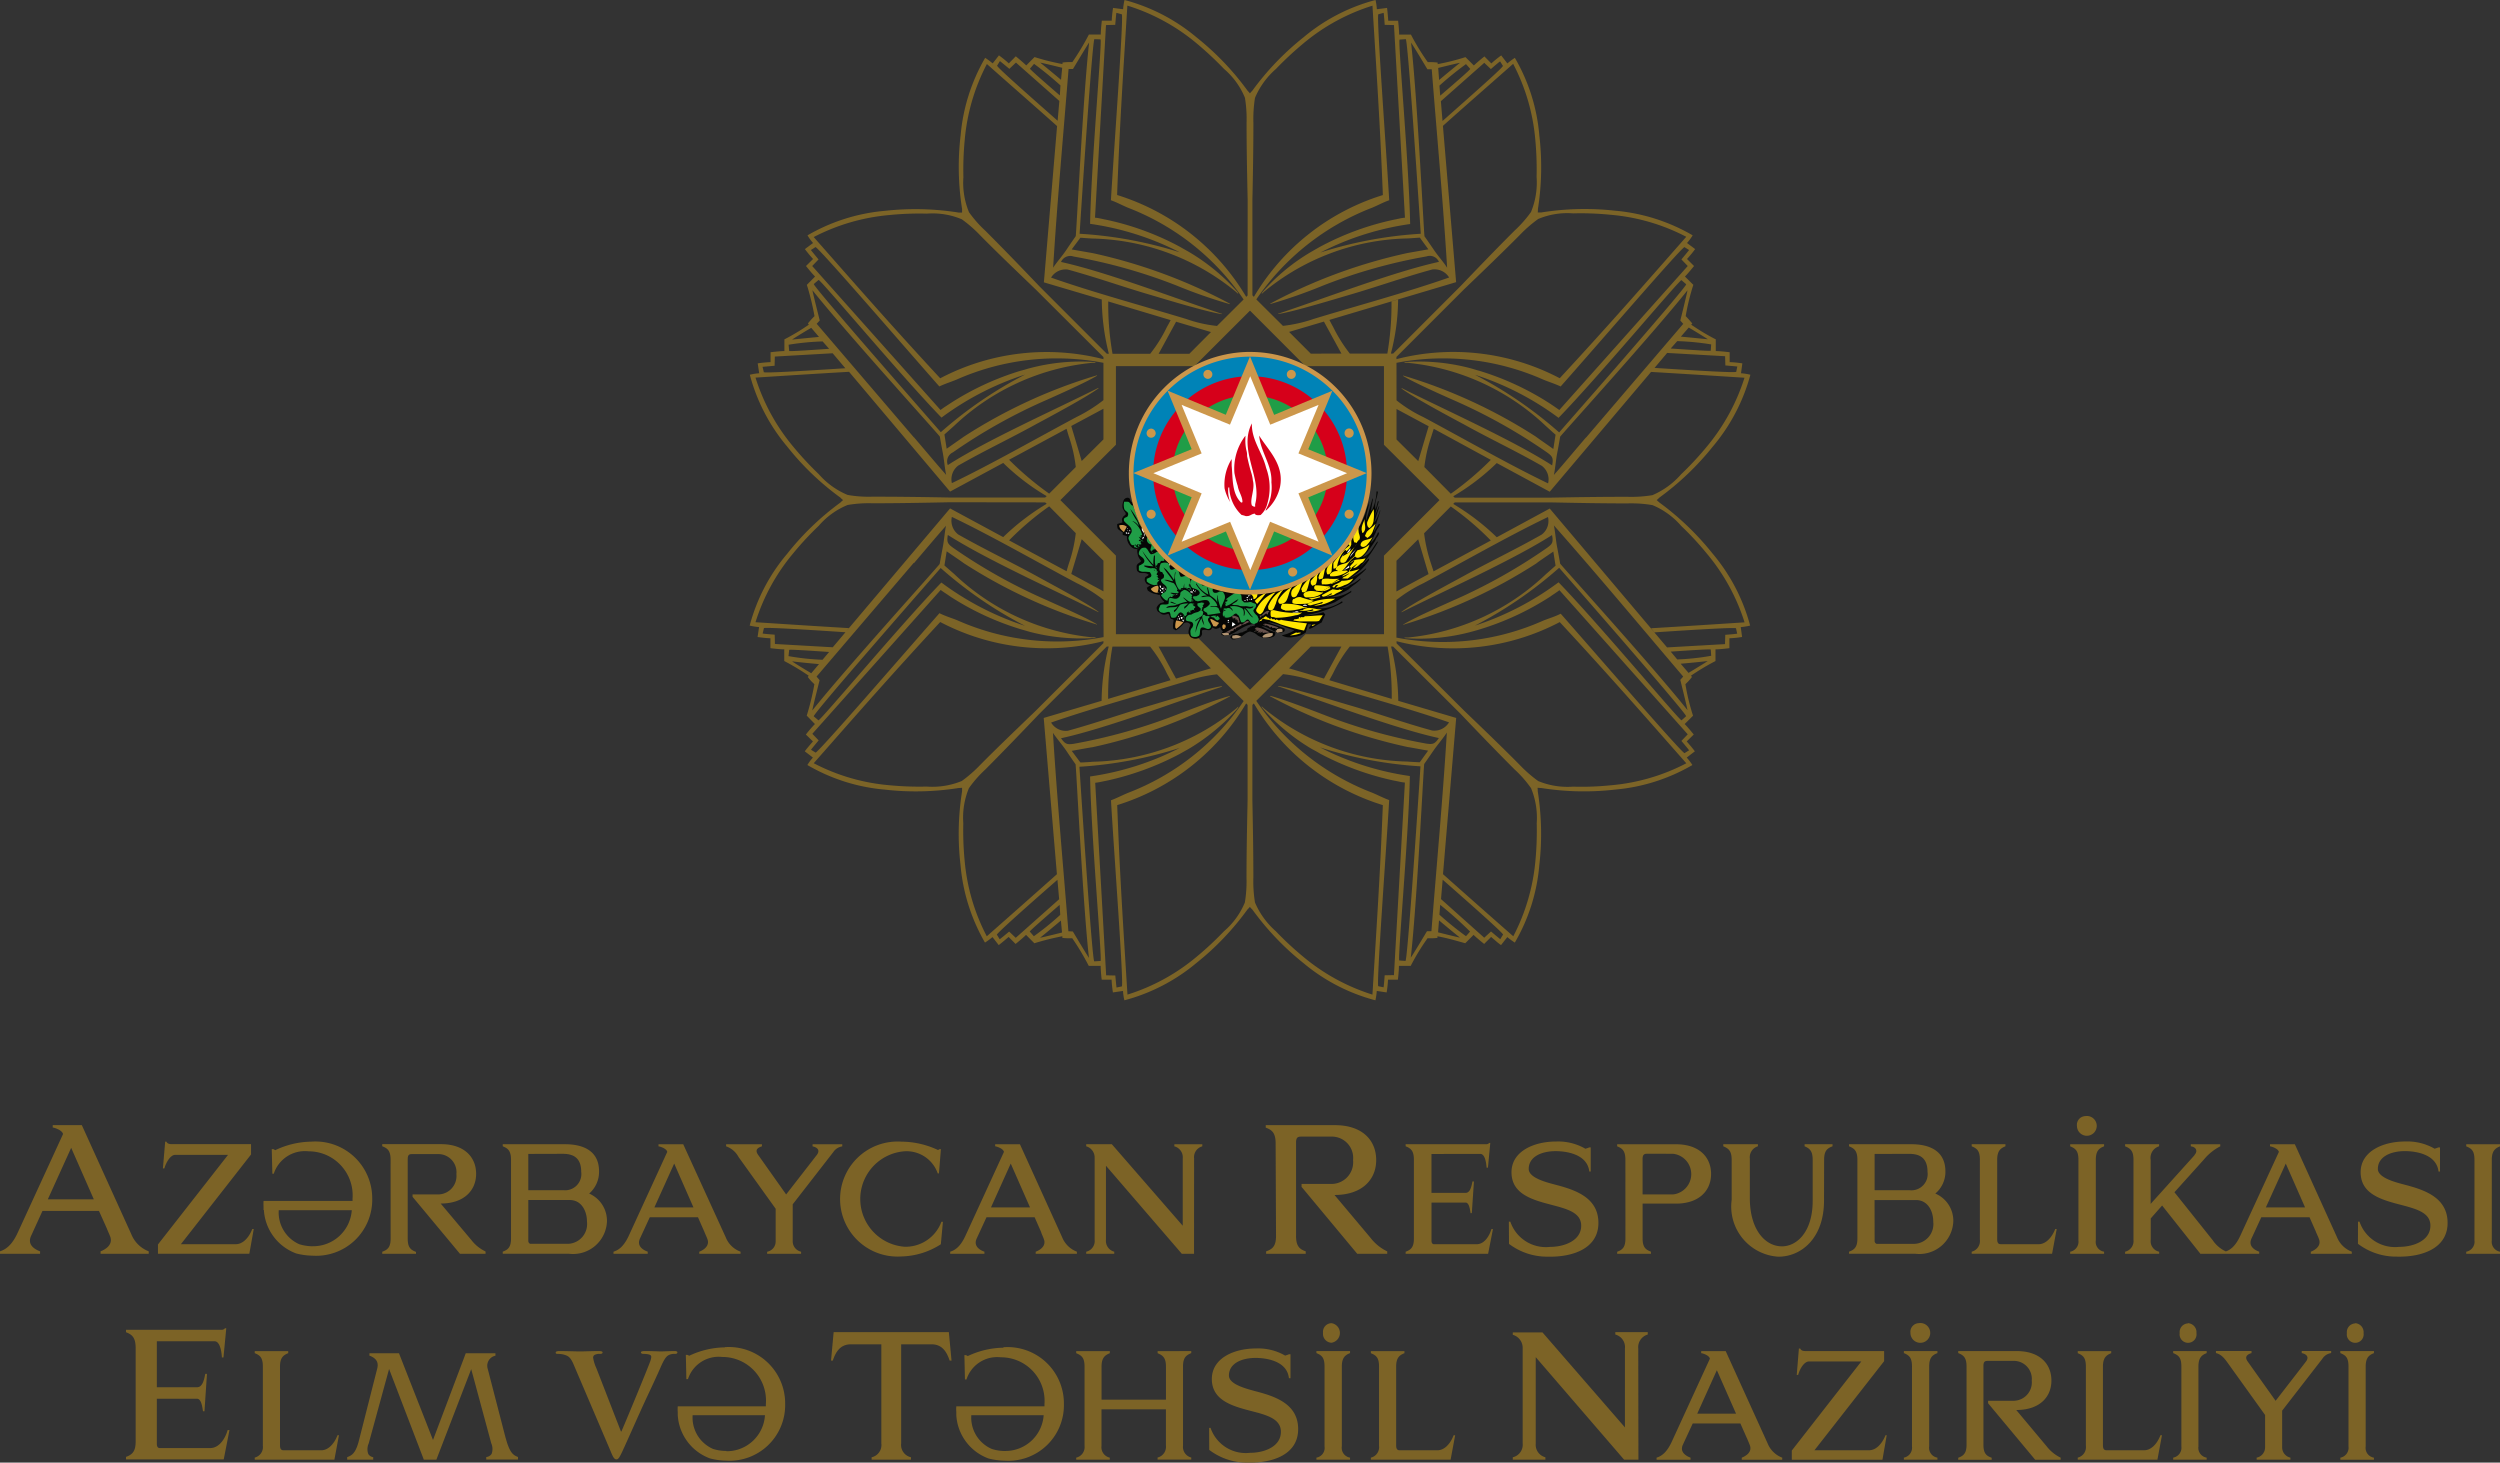 <svg id="Group_15" data-name="Group 15" xmlns="http://www.w3.org/2000/svg" xmlns:xlink="http://www.w3.org/1999/xlink" width="75.794" height="44.343" viewBox="0 0 75.794 44.343">
  <rect x="0" y="0" width="75.794" height="44.343" fill="#333333" stroke="none"/>
  <defs>
    <clipPath id="clip-path">
      <rect id="Rectangle_46" data-name="Rectangle 46" width="75.794" height="44.343" fill="none"/>
    </clipPath>
  </defs>
  <g id="Group_14" data-name="Group 14" transform="translate(0 0)" clip-path="url(#clip-path)">
    <path id="Path_188" data-name="Path 188" d="M56.082,19.993h0a7.347,7.347,0,0,0,1.029-.111l-.013-.189c-.02-.016-.512.015-1.214.063Zm.181.519h0c-1.3-1.526-2.595-3.083-3.922-4.584.042.187.059.463.106.692.041.211.085.468.085.468.126.163,2.88,3.2,3.859,4.44,0-.048-.217-.917-.217-.917Zm-.054,1.329h0l.142-.127c.015-.076-2.861-3.369-3.849-4.5a12.668,12.668,0,0,1-2.553,1.753,8.819,8.819,0,0,0,2.535-1.313c1.211,1.251,3.652,4.174,3.725,4.182m-6.531,6.547h0a9.624,9.624,0,0,1-.806-.651l.023-.3a11.781,11.781,0,0,1,.906.811Zm-.847-.117h0l.028-.363c.238.2.455.38.633.521-.031,0-.4-.092-.662-.158m-.2-.035h0l-.135,0s-.458.77-.492.8c.183-1.571.382-5.665.407-5.868,0,0,.15-.214.272-.393s.314-.4.415-.561c-.123,2-.309,4.008-.467,6.015m-.787.909h0c.061-.043.356-4.4.454-5.9a12.431,12.431,0,0,1-3.044-.573,8.57,8.57,0,0,0,2.722.867c-.03,1.744-.372,5.535-.321,5.592ZM38.6,29.134h0l-.193.012c-.061-.043-.353-4.4-.449-5.9A12.455,12.455,0,0,0,41,22.674a8.583,8.583,0,0,1-2.719.867c.03,1.744.367,5.535.318,5.592m-.841-.893h0s.46.77.489.8c-.18-1.571-.38-5.665-.406-5.868,0,0-.15-.214-.269-.393s-.311-.4-.417-.561c.124,2,.308,4.008.468,6.015Zm-.4-.808h0c-.533.463-.9.784-.906.811l.124.141a8.327,8.327,0,0,0,.8-.648Zm-.015-.17h0l-.052-.589c-.97.847-1.813,1.6-1.836,1.663l.085.139c.017-.006.287-.232.287-.232l.2.189ZM29.9,21.715h0l.145.124c.076-.006,2.514-2.927,3.727-4.178a8.781,8.781,0,0,0,2.536,1.313,12.566,12.566,0,0,1-2.557-1.753c-.984,1.127-3.865,4.418-3.851,4.5m.181-1.1h0s-.221.87-.221.918c.984-1.24,3.738-4.277,3.86-4.44,0,0,.047-.257.087-.468.046-.229.066-.5.106-.692-.328.372-.652.759-.975,1.138V17.06l-2.95,3.452Zm-.254-.21h0c-.232-.138-.558-.337-.579-.361.222.029.5.056.814.084Zm-.669-.708h0c.017-.016.511.015,1.211.063l-.2.237a7.478,7.478,0,0,1-1.031-.111Zm-.442-8.614h0l-.365.032.038.163c.062.03,1.186-.037,2.472-.12l-.385-.454-1.753.1Zm1.346-.874h0l-.235-.276c-.232.134-.558.335-.579.356.222-.023.5-.051.814-.08m.11.136h0a7.879,7.879,0,0,0-1.031.1l.017.19c.017.015.511-.018,1.211-.066ZM29.864,8.8h0c0,.047.221.916.221.916l-.093.1,2.95,3.448v-.006c.324.38.647.765.975,1.14-.041-.19-.061-.458-.106-.691-.04-.211-.087-.473-.087-.473-.123-.158-2.876-3.194-3.86-4.434m.185-.313h0l-.145.124c-.014.076,2.867,3.365,3.851,4.492a12.539,12.539,0,0,1,2.557-1.748,8.734,8.734,0,0,0-2.536,1.306c-1.213-1.25-3.652-4.169-3.727-4.175m7.3-5.425h0l-.052.6c-.97-.857-1.813-1.6-1.836-1.67l.085-.138c.017.007.287.234.287.234l.2-.19Zm.015-.168h0c-.533-.46-.9-.784-.906-.811l.124-.146a10.157,10.157,0,0,1,.8.653Zm.071-.84h0L37.4,2.42c-.237-.2-.454-.379-.631-.52.031,0,.4.09.665.155m.193.036h0l.136,0s.46-.771.489-.8c-.18,1.571-.38,5.665-.406,5.869,0,0-.15.214-.269.393-.131.2-.311.4-.417.563.124-2,.308-4.012.468-6.019m.784-.91h0c-.061.044-.353,4.405-.449,5.9A12.477,12.477,0,0,1,41,7.65a8.582,8.582,0,0,0-2.719-.864c.03-1.745.367-5.533.318-5.592Zm9.251.014h0l.189-.014c.061.044.356,4.405.454,5.9a12.453,12.453,0,0,0-3.044.569,8.569,8.569,0,0,1,2.722-.864c-.03-1.745-.372-5.533-.321-5.592m.841.9h0l.135,0c.158,2.007.344,4.021.467,6.019-.1-.164-.285-.366-.415-.563-.122-.179-.272-.393-.272-.393-.025-.2-.224-4.3-.407-5.869.034.033.492.8.492.8m.993-.189h0c-.031,0-.4.09-.662.155l.028.365c.238-.2.455-.379.633-.52m-.6.995h0c.537-.46.906-.784.91-.811l-.128-.146a10.333,10.333,0,0,0-.806.653Zm.02.168h0l.05.6c.967-.857,1.81-1.6,1.832-1.67l-.085-.136c-.016,0-.281.232-.281.232l-.2-.19Zm7.438,5.55h0c.013.077-2.863,3.365-3.852,4.492a12.64,12.64,0,0,0-2.553-1.748,8.71,8.71,0,0,1,2.535,1.306c1.211-1.25,3.652-4.169,3.725-4.175Zm-.179,1.1h0l.089.1-2.946,3.448v-.006c-.328.38-.643.765-.976,1.14.042-.19.059-.458.106-.691.041-.211.085-.471.085-.471.126-.16,2.88-3.2,3.859-4.436,0,.047-.217.916-.217.916m.017.488h0l.239-.276c.228.134.554.337.58.356-.229-.023-.508-.051-.819-.08m-.11.136h0a7.741,7.741,0,0,1,1.029.1l-.013.19c-.02.015-.512-.018-1.214-.066Zm-.306.358h0l1.757.1.008.279.362.032-.033.163c-.067.03-1.189-.037-2.476-.12ZM37.44,28.385h0l0,.049a1.836,1.836,0,0,0,.3.011,7.582,7.582,0,0,1,.5.837h.361a4.2,4.2,0,0,0,.032.42h.3a3.4,3.4,0,0,0,.04.386l.306-.045a1.532,1.532,0,0,0,.042.284,5.655,5.655,0,0,0,2.185-1.133,8.272,8.272,0,0,0,1.547-1.622.807.807,0,0,0,.072-.077.6.6,0,0,0,.073.077,8.292,8.292,0,0,0,1.546,1.622,5.628,5.628,0,0,0,2.187,1.133,1.777,1.777,0,0,0,.041-.284l.3.045a3.21,3.21,0,0,0,.041-.386h.3s.033-.277.031-.42h.358a6.8,6.8,0,0,1,.51-.837,1.793,1.793,0,0,0,.3-.011l0-.049c.281.055.392.085.843.212l.252-.254c.1.1.321.275.321.275l.211-.212c.128.108.194.172.3.247l.191-.243a1.955,1.955,0,0,0,.228.167A5.585,5.585,0,0,0,51.9,26.23a8.227,8.227,0,0,0-.047-2.238,1.044,1.044,0,0,0-.006-.109.907.907,0,0,0,.109.007,8.262,8.262,0,0,0,2.238.049,5.627,5.627,0,0,0,2.347-.745,1.58,1.58,0,0,0-.172-.226l.247-.19c-.076-.1-.136-.172-.247-.3l.213-.209s-.176-.22-.275-.318l.254-.252a6.528,6.528,0,0,1-.232-.957,1.562,1.562,0,0,0,.2-.219l-.343-.4c.311-.028.589-.054.819-.082-.025.022-.352.221-.58.359l.072.086a6.99,6.99,0,0,1,.745-.445v-.354c.141,0,.421-.036.421-.036l0-.3a3.309,3.309,0,0,0,.385-.039l-.041-.3a1.892,1.892,0,0,0,.285-.046,5.619,5.619,0,0,0-1.136-2.18,8.44,8.44,0,0,0-1.615-1.551l-.083-.074a.617.617,0,0,0,.08-.073,8.375,8.375,0,0,0,1.618-1.544A5.651,5.651,0,0,0,58.3,11.361a1.8,1.8,0,0,0-.285-.045l.041-.3a3.346,3.346,0,0,0-.385-.037l0-.3s-.28-.035-.421-.035v-.355a6.579,6.579,0,0,1-.745-.446l.033-.037c-.033-.039-.154-.178-.2-.221a6.617,6.617,0,0,1,.232-.949l-.254-.252c.1-.1.275-.319.275-.319l-.213-.213a3.414,3.414,0,0,0,.247-.3l-.247-.185a1.667,1.667,0,0,0,.172-.232A5.653,5.653,0,0,0,54.2,6.388a8.329,8.329,0,0,0-2.238.053s-.067,0-.109,0a1.047,1.047,0,0,0,.006-.11A8.221,8.221,0,0,0,51.9,4.1a5.582,5.582,0,0,0-.741-2.346,2.077,2.077,0,0,0-.228.169l-.186-.243a3.384,3.384,0,0,0-.3.243l-.209-.212s-.222.176-.32.275l-.254-.254a7.022,7.022,0,0,1-.843.212l0-.046a1.871,1.871,0,0,0-.3-.014,6.855,6.855,0,0,1-.51-.834h-.358c0-.142-.031-.421-.031-.421h-.3C47.308.459,47.3.367,47.284.24L46.975.28A1.8,1.8,0,0,0,46.935,0a5.607,5.607,0,0,0-2.187,1.134A8.325,8.325,0,0,0,43.2,2.749a1.057,1.057,0,0,0-.073.082c-.024-.031-.072-.082-.072-.082A8.305,8.305,0,0,0,41.51,1.134,5.623,5.623,0,0,0,39.325,0a1.549,1.549,0,0,0-.042.28L38.977.24a3.441,3.441,0,0,0-.04.387h-.3s-.034.279-.032.421h-.361a7.648,7.648,0,0,1-.5.834,1.91,1.91,0,0,0-.3.014l0,.046a6.934,6.934,0,0,1-.847-.212l-.252.254c-.1-.1-.317-.277-.317-.277l-.211.215a3.164,3.164,0,0,0-.3-.243l-.189.243a2.346,2.346,0,0,0-.228-.169A5.664,5.664,0,0,0,34.356,4.1,8.156,8.156,0,0,0,34.4,6.335s0,.068,0,.11c-.041,0-.1,0-.1,0a8.358,8.358,0,0,0-2.242-.053,5.639,5.639,0,0,0-2.344.743,1.366,1.366,0,0,0,.168.232l-.247.185a3.565,3.565,0,0,0,.247.3l-.214.213s.175.221.275.319l-.249.252a7.779,7.779,0,0,1,.232.949,2.375,2.375,0,0,0-.2.221l.028.037a6.523,6.523,0,0,1-.741.446v.355c-.145,0-.419.035-.419.035v.3a3.663,3.663,0,0,0-.39.037l.045.3a1.785,1.785,0,0,0-.284.045A5.6,5.6,0,0,0,29.1,13.542a8.216,8.216,0,0,0,1.613,1.546.5.5,0,0,0,.08.073.915.915,0,0,0-.08.074A8.264,8.264,0,0,0,29.1,16.786a5.57,5.57,0,0,0-1.139,2.18,1.881,1.881,0,0,0,.284.046l-.045.3a3.63,3.63,0,0,0,.39.039v.3s.275.036.419.036v.354a7.191,7.191,0,0,1,.741.445l-.028.037a1.358,1.358,0,0,0,.2.219,7.473,7.473,0,0,1-.232.954l.249.255a4.117,4.117,0,0,0-.275.318l.214.209c-.11.128-.172.2-.247.3l.247.19a1.3,1.3,0,0,0-.168.226,5.6,5.6,0,0,0,2.344.745A8.291,8.291,0,0,0,34.3,23.89a.827.827,0,0,0,.1-.007c0,.042,0,.109,0,.109a8.163,8.163,0,0,0-.047,2.238,5.675,5.675,0,0,0,.741,2.347,2.192,2.192,0,0,0,.228-.167l.189.243c.1-.076.173-.139.3-.247l.211.212s.218-.173.317-.275l.252.254a7.99,7.99,0,0,1,.847-.212m9.752-11.539h0l1.685-1.684-1.685-1.678V11.1h-2.38L43.129,9.417,41.444,11.1h-2.38v2.384l-1.684,1.678,1.684,1.684v2.381h2.378l1.687,1.685,1.683-1.685h2.38Zm2.027-1.877h0a9.232,9.232,0,0,0,1.213-1.027L48.7,13c-.023.075-.05.152-.072.228a4.357,4.357,0,0,0-.213.932Zm.118.119h0l-.045-.042a6.827,6.827,0,0,0,1.32-1.007l1.606.869,3.072-3.632c.92.054,1.821.111,2.833.176a6.17,6.17,0,0,1-1.145,2.092,9.58,9.58,0,0,1-.778.836,2.4,2.4,0,0,1-.869.632,3.881,3.881,0,0,1-.757.05c-.787,0-1.569.011-2.344.026Zm-.045.19h0a7.072,7.072,0,0,1,1.32,1.01l1.606-.87,3.557,4.21,1.757-.1.008-.282s.351-.027.362-.036l-.037-.163c-.063-.028-1.186.039-2.473.125l-.1-.125c.92-.055,1.821-.113,2.833-.179a6.1,6.1,0,0,0-1.145-2.086,9.025,9.025,0,0,0-.778-.839,2.329,2.329,0,0,0-.869-.629,3.809,3.809,0,0,0-.757-.052c-.787,0-1.571-.015-2.352-.031H49.337Zm-.883.89h0a4.664,4.664,0,0,0,.215.933c.021.069.049.15.072.222l1.736-.936a8.66,8.66,0,0,0-1.213-1.032Zm-.839,1.764h0l.974-.527-.314-1.055L47.57,17Zm0,1.4h0V18.19a4.339,4.339,0,0,1,.815-.507c1.183-.631,2.609-1.448,3.78-2.008a.514.514,0,0,1-.19.532c-.788.448-1.589.828-2.353,1.249-.306.169-1.529.815-1.884,1.084-.024.017-.02.026,0,.017,1.214-.614,3.366-1.576,4.55-2.335.046.229,0,.277-.148.385A16.613,16.613,0,0,1,49.3,18.2c-.329.15-1.184.524-1.522.732-.021.012,0,.016.027,0a15.835,15.835,0,0,0,4-1.847c.1-.078.178-.129.52-.363l.068.428c-.049.041-.241.215-.291.256a7.073,7.073,0,0,1-4.188,1.923c-.021,0-.041,0-.06,0-.075,0-.059.021.037.023a6.084,6.084,0,0,0,1.888-.182c.1-.027.2-.053.3-.084a8.453,8.453,0,0,0,2.155-1c.093-.068.185-.121.276-.193L56.4,22.263l-.192.2s.226.266.233.285l-.139.085c-.12-.046-2.652-2.978-3.753-4.227-.18.091-.356.141-.533.211a7.462,7.462,0,0,1-4.444.514m0,.173h0v-.064a6.943,6.943,0,0,0,4.948-.58c1.484,1.6,2.509,2.775,3.837,4.281a6.06,6.06,0,0,1-2.29.667,8.634,8.634,0,0,1-1.139.041,2.323,2.323,0,0,1-1.061-.169,4.066,4.066,0,0,1-.571-.5c-.555-.561-1.119-1.1-1.68-1.639Zm1.408,7h0l.4-4.738-1.756-.519a6.875,6.875,0,0,0-.219-1.645h.063l2.046,2.041c.535.561,1.079,1.127,1.636,1.684a3.5,3.5,0,0,1,.5.569,2.36,2.36,0,0,1,.172,1.063,9.748,9.748,0,0,1-.04,1.137,6.131,6.131,0,0,1-.671,2.29c-.759-.667-1.439-1.267-2.129-1.882m-.012.166h0c.967.847,1.81,1.6,1.832,1.663l-.085.139c-.016-.006-.281-.232-.281-.232l-.206.189-1.31-1.171Zm-2.813-7.068H47.3a8.82,8.82,0,0,1,.126,1.587l-1.892-.567c.037-.07.076-.138.113-.208a4.312,4.312,0,0,1,.506-.811m-1.84.659h0l.658-.659H45.9l-.528.971Zm-.994.986h0a7.484,7.484,0,0,0,3.505,2.781c.179.073.339.16.525.228-.1,1.657-.386,5.524-.332,5.642l.16.034c.01-.012.035-.364.035-.364l.281-.006.332-5.837c-.12-.012-.22-.041-.332-.06a8.682,8.682,0,0,1-2.233-.815c-.088-.054-.176-.1-.266-.149a6.178,6.178,0,0,1-1.465-1.21c-.064-.067-.064-.1-.007-.041.013.011.027.026.043.037a7.064,7.064,0,0,0,4.321,1.6c.066.007.324.02.389.023l.254-.353c-.407-.072-.5-.092-.624-.111a15.833,15.833,0,0,1-4.143-1.525c-.024-.007-.036-.025-.012-.024.388.1,1.257.434,1.592.563a16.733,16.733,0,0,0,3.136.884c.18.024.247.024.376-.169-1.37-.3-3.572-1.139-4.865-1.566-.022-.009-.02-.015.012-.011.435.064,1.764.471,2.1.569.843.241,1.673.54,2.551.78a.52.52,0,0,0,.511-.248c-1.231-.428-2.817-.858-4.1-1.251a4.366,4.366,0,0,0-.932-.211Zm-.118.124h0l.045-.046a6.906,6.906,0,0,0,3.91,3.083c-.085,2.187-.193,3.748-.315,5.745a6.115,6.115,0,0,1-2.094-1.145,9.63,9.63,0,0,1-.835-.776,2.425,2.425,0,0,1-.632-.872,3.967,3.967,0,0,1-.049-.754c0-.785-.014-1.569-.03-2.348Zm-.188-.046h0l.043.046v2.883c-.016.777-.033,1.566-.033,2.352a3.9,3.9,0,0,1-.05.754,2.31,2.31,0,0,1-.632.872,9.879,9.879,0,0,1-.833.776,6.086,6.086,0,0,1-2.094,1.145c-.124-2-.23-3.558-.311-5.745a6.928,6.928,0,0,0,3.909-3.083m-.884-.882h0a4.407,4.407,0,0,0-.937.211c-1.284.393-2.866.823-4.092,1.251a.516.516,0,0,0,.51.248c.876-.24,1.707-.538,2.548-.78.333-.1,1.656-.5,2.1-.569.03,0,.036,0,.013.019-1.295.419-3.5,1.26-4.87,1.558.133.193.2.193.381.169a16.769,16.769,0,0,0,3.131-.884c.337-.129,1.206-.467,1.594-.563.025,0,.017.017-.012.024a15.849,15.849,0,0,1-4.138,1.525c-.132.019-.22.038-.632.111l.263.353c.059,0,.321-.016.384-.023a7.083,7.083,0,0,0,4.322-1.6c.015-.011.029-.027.043-.037.053-.057.053-.027,0,.043a6.333,6.333,0,0,1-1.471,1.208c-.088.049-.18.1-.265.149a8.679,8.679,0,0,1-2.232.815c-.113.02-.214.048-.332.06l.332,5.837.278.006s.031.352.038.364l.161-.034c.057-.118-.234-3.986-.331-5.642.183-.068.345-.155.523-.228a7.431,7.431,0,0,0,3.5-2.781Zm-1.771-.841h0l.529.971,1.058-.312-.656-.659Zm-1.4,0H40.1a4.157,4.157,0,0,1,.508.811c.037.07.077.138.112.208l-1.892.567a8.67,8.67,0,0,1,.13-1.587m-.172,0h0l-2.047,2.043c-.537.562-1.078,1.126-1.632,1.682a3.553,3.553,0,0,0-.5.569,2.328,2.328,0,0,0-.17,1.063,9.553,9.553,0,0,0,.041,1.137,6.086,6.086,0,0,0,.671,2.29c.757-.667,1.436-1.267,2.126-1.882l-.4-4.738,1.755-.519a6.994,6.994,0,0,1,.215-1.645Zm-.1-.164h0a6.946,6.946,0,0,1-4.949-.58c-1.482,1.6-2.509,2.775-3.835,4.281a6.065,6.065,0,0,0,2.288.667,9.618,9.618,0,0,0,1.141.041,2.335,2.335,0,0,0,1.06-.169,4.115,4.115,0,0,0,.571-.5c.556-.561,1.123-1.1,1.683-1.641l2.04-2.039Zm0-1.252h0a4.543,4.543,0,0,0-.81-.507c-1.186-.631-2.613-1.448-3.786-2.008a.526.526,0,0,0,.191.532c.791.448,1.586.828,2.354,1.248.306.171,1.527.817,1.884,1.085.027.017.021.026,0,.017-1.214-.614-3.367-1.576-4.551-2.335-.041.229.007.277.153.385a16.455,16.455,0,0,0,2.843,1.59c.326.15,1.182.522,1.521.732.02.012,0,.016-.028,0a15.839,15.839,0,0,1-4-1.847c-.106-.078-.183-.129-.524-.363l-.068.428c.045.041.244.215.292.256a7.075,7.075,0,0,0,4.191,1.923.288.288,0,0,1,.058,0c.079,0,.059.021-.039.023a6.111,6.111,0,0,1-1.888-.182c-.1-.027-.193-.056-.293-.084a8.416,8.416,0,0,1-2.154-1c-.093-.068-.186-.121-.28-.193l-3.892,4.361.192.2s-.225.266-.231.285l.139.085c.12-.046,2.657-2.978,3.754-4.227.18.091.354.141.531.211a7.465,7.465,0,0,0,4.445.514Zm-.659-1.84h0l.659.653v.929l-.976-.527Zm-.986-.995h0a8.759,8.759,0,0,0-1.216,1.032l1.743.936c.021-.072.043-.153.067-.227a4.326,4.326,0,0,0,.212-.928Zm-.123-.12h0l.048.043a7.114,7.114,0,0,0-1.319,1.01l-1.611-.87-3.557,4.21-1.753-.1-.007-.282s-.35-.027-.365-.036l.038-.163c.062-.028,1.186.039,2.472.125l.109-.125c-.929-.055-1.826-.113-2.836-.179a6.069,6.069,0,0,1,1.141-2.086,9.374,9.374,0,0,1,.778-.839,2.306,2.306,0,0,1,.873-.629,3.783,3.783,0,0,1,.754-.052c.785,0,1.57-.015,2.346-.031Zm.048-.189h0a6.865,6.865,0,0,1-1.319-1.007l-1.611.869-3.063-3.632c-.928.054-1.826.111-2.836.176a6.106,6.106,0,0,0,1.141,2.09,9.843,9.843,0,0,0,.778.838,2.37,2.37,0,0,0,.873.629,3.661,3.661,0,0,0,.754.053c.789,0,1.571.011,2.349.026h2.886Zm.881-.883h0a4.305,4.305,0,0,0-.212-.932c-.024-.076-.046-.154-.067-.228l-1.743.94a9.343,9.343,0,0,0,1.216,1.027Zm.839-1.767h0l-.976.523.317,1.062.659-.655Zm0-1.4h0v1.139a4.593,4.593,0,0,1-.81.509c-1.186.632-2.613,1.448-3.786,2.007a.523.523,0,0,1,.191-.53c.791-.452,1.586-.827,2.354-1.252.306-.164,1.527-.816,1.884-1.08.027-.02.021-.03,0-.02-1.214.615-3.367,1.574-4.551,2.335a.3.3,0,0,1,.153-.385,16.461,16.461,0,0,1,2.843-1.591c.326-.146,1.182-.525,1.521-.729.02-.015,0-.019-.028-.007a15.653,15.653,0,0,0-4,1.849c-.106.076-.183.126-.524.368l-.068-.434c.045-.037.244-.216.292-.259A7.079,7.079,0,0,1,38.346,11H38.4c.079,0,.059-.023-.034-.028a6.029,6.029,0,0,0-1.893.186c-.1.024-.193.058-.293.081a8.436,8.436,0,0,0-2.154,1c-.093.063-.186.119-.28.191L29.856,8.065l.192-.2s-.225-.271-.231-.285l.139-.089c.124.043,2.657,2.981,3.754,4.225.18-.085.354-.137.531-.211A7.5,7.5,0,0,1,38.686,11m0-.175h0v.065a6.931,6.931,0,0,0-4.949.579c-1.482-1.6-2.509-2.777-3.835-4.282a6.14,6.14,0,0,1,2.288-.667,9.077,9.077,0,0,1,1.141-.043,2.28,2.28,0,0,1,1.06.171,3.977,3.977,0,0,1,.571.5c.553.56,1.121,1.1,1.679,1.637Zm.163-.1h-.06l-2.04-2.04C36.208,8.118,35.665,7.555,35.11,7a3.651,3.651,0,0,1-.5-.566,2.338,2.338,0,0,1-.17-1.062,9.56,9.56,0,0,1,.041-1.138,6.1,6.1,0,0,1,.671-2.293c.757.672,1.436,1.263,2.128,1.881l-.4,4.738,1.755.52a6.974,6.974,0,0,0,.215,1.646m1.253,0H38.961a8.687,8.687,0,0,1-.13-1.587l1.892.566c-.035.069-.076.146-.112.207a4.3,4.3,0,0,1-.508.814m1.843-.659h0l-.656.659h-.931l.529-.972Zm.989-.988h0a7.486,7.486,0,0,0-3.5-2.779c-.176-.073-.34-.165-.523-.229.1-1.659.388-5.522.331-5.637L39.079.389c-.007.013-.036.364-.036.364l-.28.007L38.43,6.6c.119.009.219.041.332.06a8.4,8.4,0,0,1,2.232.817c.085.049.177.1.265.15a6.132,6.132,0,0,1,1.471,1.2c.058.075.058.1,0,.049a.294.294,0,0,0-.043-.041A7.089,7.089,0,0,0,38.37,7.232c-.063,0-.324-.022-.384-.024l-.263.354c.411.073.5.089.632.111a16.06,16.06,0,0,1,4.138,1.52c.029.017.041.032.012.025a15.685,15.685,0,0,1-1.594-.558,16.172,16.172,0,0,0-3.131-.883.306.306,0,0,0-.381.165c1.375.3,3.575,1.144,4.87,1.569.023.006.017.016-.013.009-.442-.064-1.765-.467-2.1-.566-.841-.244-1.671-.542-2.548-.781a.514.514,0,0,0-.51.243c1.226.434,2.809.864,4.095,1.254a4.083,4.083,0,0,0,.935.212Zm.122-.122h0L43.014,9A6.938,6.938,0,0,0,39.1,5.912c.081-2.181.187-3.743.311-5.742A6.042,6.042,0,0,1,41.51,1.314a10.229,10.229,0,0,1,.833.777,2.292,2.292,0,0,1,.632.872,3.91,3.91,0,0,1,.05.754c0,.785.016,1.571.033,2.346ZM43.247,9h0a6.916,6.916,0,0,1,3.91-3.086c-.085-2.181-.193-3.743-.315-5.742a6.07,6.07,0,0,0-2.094,1.144,10.223,10.223,0,0,0-.835.777,2.4,2.4,0,0,0-.632.872,3.982,3.982,0,0,0-.049.754c0,.788-.014,1.571-.03,2.349V8.953Zm.884.883h0l-.811-.806A7.53,7.53,0,0,1,46.825,6.3c.179-.073.339-.165.525-.229-.1-1.659-.386-5.522-.332-5.637L47.18.389c.008.013.033.364.033.364l.281.007L47.827,6.6c-.12.009-.22.041-.332.06a8.456,8.456,0,0,0-2.233.817c-.088.049-.176.1-.264.15a6.007,6.007,0,0,0-1.466,1.2c-.064.075-.064.1-.007.049a.231.231,0,0,1,.043-.041,7.07,7.07,0,0,1,4.321-1.606c.066,0,.324-.022.389-.024l.259.354-.629.111a15.937,15.937,0,0,0-4.138,1.52c-.029.017-.041.032-.017.025a15.585,15.585,0,0,0,1.592-.558,16.14,16.14,0,0,1,3.136-.883.3.3,0,0,1,.376.165c-1.37.3-3.572,1.144-4.865,1.569-.022.006-.02.016.012.009.435-.064,1.764-.467,2.1-.566.843-.244,1.673-.542,2.551-.781a.519.519,0,0,1,.511.243c-1.231.434-2.817.864-4.1,1.254a4.321,4.321,0,0,1-.932.212m1.767.841h0L45.37,9.75l-1.056.313.658.659Zm1.568,0H47.4a6.62,6.62,0,0,0,.219-1.646l-.2.059a8.837,8.837,0,0,1-.126,1.587H46.156a4.539,4.539,0,0,1-.508-.811c-.037-.064-.076-.141-.113-.21l3.843-1.145-.4-4.738c.69-.618,1.37-1.209,2.129-1.881a6.084,6.084,0,0,1,.671,2.293,9.777,9.777,0,0,1,.04,1.138,2.338,2.338,0,0,1-.17,1.062,3.694,3.694,0,0,1-.5.566c-.556.555-1.1,1.122-1.635,1.68Zm.1.166h0v-.065l2.041-2.041c.56-.537,1.126-1.08,1.684-1.64a4.033,4.033,0,0,1,.571-.5,2.269,2.269,0,0,1,1.061-.171,9.03,9.03,0,0,1,1.139.043,6.06,6.06,0,0,1,2.29.667C55.028,8.69,54,9.867,52.519,11.467a6.925,6.925,0,0,0-4.948-.579m0,1.249h0a4.069,4.069,0,0,0,.815.509c1.183.632,2.609,1.448,3.78,2.009a.512.512,0,0,0-.19-.532c-.788-.452-1.589-.827-2.353-1.252-.306-.163-1.529-.816-1.884-1.08-.024-.02-.02-.03,0-.02,1.214.615,3.366,1.574,4.55,2.339.046-.231,0-.28-.148-.389A16.558,16.558,0,0,0,49.3,12.131c-.329-.146-1.184-.525-1.522-.729-.021-.015,0-.019.027-.007a15.648,15.648,0,0,1,4,1.849c.1.076.178.126.52.368l.068-.434c-.049-.037-.241-.216-.291-.259A7.077,7.077,0,0,0,47.913,11h-.06c-.075,0-.059-.02.037-.028a6.09,6.09,0,0,1,1.892.184c.1.026.2.06.293.084a8.473,8.473,0,0,1,2.155,1c.093.063.185.123.276.191L56.4,8.065l-.192-.2s.226-.271.233-.285L56.3,7.492c-.12.043-2.652,2.985-3.753,4.225-.18-.085-.356-.137-.533-.211A7.492,7.492,0,0,0,47.57,11Zm0,1.188h0V12.4l.974.523L48.23,13.98ZM37.43,28.272c-.264.066-.634.156-.665.158.177-.141.393-.322.631-.521Z" transform="translate(-5.232 0)" fill="#7c6427" fill-rule="evenodd"/>
    <path id="Path_189" data-name="Path 189" d="M47.948,22.223h0Z" transform="translate(-8.971 -4.158)" fill="#7c6427" fill-rule="evenodd"/>
    <path id="Path_190" data-name="Path 190" d="M43.758,21.405h.021s0-.011,0-.011Z" transform="translate(-8.187 -4.003)" fill="#7c6427" fill-rule="evenodd"/>
    <path id="Path_191" data-name="Path 191" d="M47.182,22.692h0l.125-.017v-.054c-.036-.046-.093-.022-.125-.022-.024.047-.05.047-.057.047Zm-.361.124h0c.084,0,.193,0,.243-.06v-.046a.331.331,0,0,0-.235.046.083.083,0,0,1-.024.036c0,.01.015.01.015.024m-.772.02h0a.4.4,0,0,0,.219-.034.239.239,0,0,0-.151-.046.163.163,0,0,1-.068.011c0,.012-.011.024-.011.049l.011.012Zm-.2-.068.1-.011v-.046a.206.206,0,0,0-.15,0h-.028a.112.112,0,0,0,.073.057" transform="translate(-8.565 -4.227)" fill="#fff" fill-rule="evenodd"/>
    <path id="Path_192" data-name="Path 192" d="M46.787,22.678l.007-.013s-.007.013-.017.013Z" transform="translate(-8.752 -4.24)" fill="#fff" fill-rule="evenodd"/>
    <path id="Path_193" data-name="Path 193" d="M46.8,22.458l.015-.018Z" transform="translate(-8.756 -4.198)" fill="#fff" fill-rule="evenodd"/>
    <path id="Path_194" data-name="Path 194" d="M46.289,22.39a.008.008,0,0,0,.008-.009Z" transform="translate(-8.661 -4.187)" fill="#fff" fill-rule="evenodd"/>
    <path id="Path_195" data-name="Path 195" d="M45.868,22.323h0Z" transform="translate(-8.582 -4.176)" fill="#fff" fill-rule="evenodd"/>
    <path id="Path_196" data-name="Path 196" d="M47.954,22.285h0Z" transform="translate(-8.972 -4.169)" fill="#fff" fill-rule="evenodd"/>
    <path id="Path_197" data-name="Path 197" d="M47.51,22.285h0Z" transform="translate(-8.889 -4.169)" fill="#fff" fill-rule="evenodd"/>
    <path id="Path_198" data-name="Path 198" d="M48.551,21.673l.219-.06c0-.02-.007-.026-.007-.026a2.183,2.183,0,0,1-.283.059Z" transform="translate(-9.07 -4.039)" fill="#fff" fill-rule="evenodd"/>
    <path id="Path_199" data-name="Path 199" d="M43.791,21.47h.02v0Z" transform="translate(-8.193 -4.016)" fill="#fff" fill-rule="evenodd"/>
    <path id="Path_200" data-name="Path 200" d="M48.865,21.407a.363.363,0,0,0,.235-.09l-.033-.022c-.081.042-.141.081-.213.112Z" transform="translate(-9.14 -3.984)" fill="#fff" fill-rule="evenodd"/>
    <path id="Path_201" data-name="Path 201" d="M42.348,19.927h0l-.03-.02c0-.017-.011-.028,0-.059l.056.041v.017c0,.02-.011.02-.011,0,0,.02-.015.02-.015.02m2.84,2.89c.216,0,.329-.2.5-.24a.427.427,0,0,1,.232.113.512.512,0,0,0,.488.044.121.121,0,0,0,.055-.114V22.6a2.177,2.177,0,0,1-.419-.185c.237,0,.408.26.626.185.029,0,.076-.024.076-.057v-.055c-.185-.086-.382-.131-.519-.2a2.149,2.149,0,0,1,.558.167c.08.031.185.056.251.086a1.09,1.09,0,0,1-.367.146V22.7a.526.526,0,0,0,.367.038.672.672,0,0,0,.348-.133l.072-.251h.086l.011.008-.068.1c0,.031.012.031.028.031.129-.045.224-.131.35-.188l.111-.244s0-.017-.011-.017l-.045-.053a2.1,2.1,0,0,1-.6.1H47.31A3.523,3.523,0,0,0,48.5,21.7a.13.13,0,0,0-.015-.043,1.166,1.166,0,0,1-.771.217,4.146,4.146,0,0,0,.55-.185c.177-.106.361-.22.5-.306v-.045a1.083,1.083,0,0,1-.616.2h0a2.88,2.88,0,0,0,.545-.245c.113-.124.224-.155.352-.3,0-.019,0-.019-.014-.019a1.215,1.215,0,0,1-.3.191.357.357,0,0,1-.254.093h0a.877.877,0,0,0,.365-.227c.126-.129.268-.226.378-.357l-.014-.012a1.746,1.746,0,0,1-.491.3,1.66,1.66,0,0,0,.592-.558l-.015-.042c-.072.07-.182.2-.266.273a4.9,4.9,0,0,0,.541-.762c0-.03-.007-.03-.007-.03-.141.171-.215.413-.45.474a2.757,2.757,0,0,0,.392-.517c.025-.088.1-.115.1-.211,0,0,0-.019-.029-.019a.964.964,0,0,1-.222.331c.042-.1.1-.217.156-.331.025-.1.109-.159.125-.254H49.6l-.152.241v-.015l.2-.633h-.015a1.289,1.289,0,0,1-.154.344c-.028,0,0-.014,0-.039l.137-.433H49.6l-.124.293.124-.447h-.029l-.066.241c-.057-.171.059-.383.066-.533l-.041-.009a1.432,1.432,0,0,1-.139.576h-.028l.059-.344-.013-.019-.186.656c-.014,0-.014.019-.014,0,0-.212.1-.415.1-.569-.015.1-.087.2-.1.324a3.993,3.993,0,0,1-.166.39c-3.2,4.1-6.263,1.091-6.921-.685h-.018c-.041-.029-.041-.1-.067-.116-.07-.054-.158.019-.167.045-.043.1-.071.241,0,.318v.007l.054.074v.047c-.046.043-.071.043-.1.111-.028.028,0,.073,0,.128l-.154.047a.3.3,0,0,0,.015.146.625.625,0,0,0,.15.109v.076l.128.038a.4.4,0,0,0,.155.346.245.245,0,0,0,.163.045.429.429,0,0,0,.087.328c0,.016,0,.016.033.016-.033.08-.127.08-.145.17,0,.054,0,.157.045.171.067.086.208,0,.306.086h.017c-.017.057-.115.057-.115.115-.028.072.033.143.056.174a.319.319,0,0,0,.113.031l-.113.084.029.082a.579.579,0,0,0,.3.117v.014h.067a.374.374,0,0,0,.111.188h.015v.033a.467.467,0,0,1-.1.026.316.316,0,0,0-.124.139c0,.071.03.133.083.145.085.085.141.085.269.041.054.044.044.146.094.16.024,0,.024,0,.069.029,0,.072-.045.187,0,.285.044,0,.044.03.072.03a.783.783,0,0,0,.239-.215.146.146,0,0,1,.182.02c.013.008.013.008.013.053a.41.41,0,0,0-.054.217c.028.1.054.137.111.156a.221.221,0,0,0,.25-.033.138.138,0,0,0,.046-.141c0-.024,0-.057.011-.057.1-.055.226.057.285-.055.011,0,.011-.031.024-.031.042.031.115.056.142.031a.093.093,0,0,0,.072-.031H44.8c0,.056.043.086.07.119,0,.024-.05.024-.041.1.014.013.057.019.073.04.347-.027.506-.3.854-.358h.083V22.4h-.041c-.013,0,0,0,0,.014L45.71,22.4c.042.014.042,0,.042.014-.042.028-.042,0-.059,0v.028h.017c0,.014-.024,0-.024,0l-.017.014c-.028,0-.04.031-.04,0v.031h-.021v.055h-.024l-.066.033h-.034c.015,0,.015,0,0,.024h-.037c-.016.019-.041,0-.041,0v.019h-.032c-.069.057-.167,0-.225.057l-.054.066c0,.033.043.033.054.074Z" transform="translate(-7.797 -3.43)" fill="#050605" fill-rule="evenodd"/>
    <rect id="Rectangle_44" data-name="Rectangle 44" width="0.004" height="0.013" transform="translate(34.638 16.174)" fill="#050605"/>
    <path id="Path_202" data-name="Path 202" d="M44.889,22.731h.051v-.045a.02.02,0,0,1,.02.02l.012-.02H44.96l.012-.028L44.96,22.6h-.02l-.04-.017V22.6c-.041,0-.041.083-.011.128m-.224-.072h.024v-.016H44.7l.016-.039.015.039c0-.039,0-.039-.015-.039h.036s-.021,0-.021-.017h.021c.02-.013,0-.013,0-.038s0-.02.02-.02c-.085.02-.154-.081-.267-.1v.02c.016.069.072.14.088.2Zm-1.195.072h0a.959.959,0,0,0,.217-.2,1.027,1.027,0,0,0-.217-.056.509.509,0,0,0-.028.215.251.251,0,0,1,.028.045m-.586-1.1h.026c0-.086.057-.143,0-.215a.363.363,0,0,0-.209.1l.015.029a.216.216,0,0,0,.167.086m-1-1.837.089-.163a.222.222,0,0,0-.172-.052.179.179,0,0,0-.057.012.268.268,0,0,0,.033.1.727.727,0,0,0,.108.1" transform="translate(-7.81 -3.662)" fill="#cc974b" fill-rule="evenodd"/>
    <path id="Path_203" data-name="Path 203" d="M47.252,23.569h0l.156-.031v-.061c-.041-.053-.111-.023-.156-.023-.024.058-.057.058-.066.058Zm-.432.146h0c.1,0,.237,0,.293-.074v-.057a.41.41,0,0,0-.278.057c-.015.025-.029.045-.045.045.015.01.029.01.029.029m-.925.026h0a.451.451,0,0,0,.267-.046.283.283,0,0,0-.185-.054.239.239,0,0,1-.083.011.445.445,0,0,0-.012.063l.012.014Zm-.239-.089.127-.011v-.057a.345.345,0,0,0-.179,0h-.036a.129.129,0,0,0,.088.068" transform="translate(-8.526 -4.386)" fill="#b19472" fill-rule="evenodd"/>
    <path id="Path_204" data-name="Path 204" d="M45.8,23.445h-.113l.444-.246v-.013c.021,0,.021-.013.048,0,.067,0,.085-.044.125-.072a.258.258,0,0,1,.072-.027.115.115,0,0,1,.056.044H46.38v.011l-.072.031v.013h-.04l-.018.013h-.067v.044h-.027c-.021,0-.021,0-.021.016H46.1v.028s-.028-.028-.028,0h-.031V23.3h-.014c-.024.031,0,.031,0,.031-.024.023-.024,0-.067,0v.023h-.015c0,.034,0,.034-.028.034l-.081.027s.011,0,.011.031H45.8Zm.293-.315h.037l-.037-.146a.328.328,0,0,0-.183-.058v.033c-.016,0-.016,0,0,.025V22.96c.028.025,0,.025,0,.041.028.024.028,0,.028,0h.015l-.015.046.015-.021S45.958,23,46,23v.072c0-.026,0-.026.024-.026h.014v0h.019l-.019.026c.019.014.019-.026.031,0,0,0,0,.014-.012.014l.012-.014.028.014-.041.027c.012.017.012-.012.041-.012l-.028.029.028.011Zm.66-.146h0c.025,0,.025-.025.041-.025,0-.033.013-.033.041-.033h.016l.027-.027c.015,0,.043-.059.086-.02l.014.02.012-.02v-.039l.041-.028c0-.03-.041-.03-.067-.03a.517.517,0,0,0-.17.143h-.057Zm.487.345h-.011c.011,0,.011,0,.011-.031l-.026.031V23.3h-.1c0-.013.011-.013.011-.013h-.011l-.014-.028-.04.028h-.015c0-.028-.018,0-.018,0v-.028h-.03l.03-.016h-.053c.012,0,.012,0,0-.044,0,0,0,.044-.014.044-.03-.044,0-.044,0-.044l-.071.044c0-.044.028-.044.028-.044h-.07v-.013a.158.158,0,0,1,.083-.013,2.355,2.355,0,0,1,.38.114Zm-.5.13.086-.015-.029.015.1-.015h.155a1.1,1.1,0,0,0-.392-.159.086.086,0,0,0-.072.044h.038l-.026.057.042-.034s.017,0,0,.034h-.016c-.01,0-.01,0-.026.027l.085-.027h.033l-.059.058c.025,0,.08-.031.122-.031l-.1.046.153-.046v.031a.274.274,0,0,0-.119.015Z" transform="translate(-8.548 -4.263)" fill="#66514b" fill-rule="evenodd"/>
    <path id="Path_205" data-name="Path 205" d="M46.782,23.55l.01-.02c-.01,0-.01.02-.023.02Z" transform="translate(-8.75 -4.402)" fill="#fff" fill-rule="evenodd"/>
    <path id="Path_206" data-name="Path 206" d="M46.8,23.28l.02-.022Z" transform="translate(-8.756 -4.351)" fill="#fff" fill-rule="evenodd"/>
    <path id="Path_207" data-name="Path 207" d="M46.181,23.2a.01.01,0,0,0,.01-.01Z" transform="translate(-8.64 -4.339)" fill="#fff" fill-rule="evenodd"/>
    <path id="Path_208" data-name="Path 208" d="M45.676,23.124h0Z" transform="translate(-8.546 -4.326)" fill="#fff" fill-rule="evenodd"/>
    <path id="Path_209" data-name="Path 209" d="M48.184,23.076h0Z" transform="translate(-9.015 -4.317)" fill="#fff" fill-rule="evenodd"/>
    <path id="Path_210" data-name="Path 210" d="M47.654,23.075h0s0-.012,0,0" transform="translate(-8.916 -4.316)" fill="#fff" fill-rule="evenodd"/>
    <path id="Path_211" data-name="Path 211" d="M45.582,22.907h.012l-.012-.035Z" transform="translate(-8.528 -4.279)" fill="#050605" fill-rule="evenodd"/>
    <path id="Path_212" data-name="Path 212" d="M45.652,22.881v-.013s-.02-.018-.032-.018c-.015.018.012.018.032.031" transform="translate(-8.535 -4.275)" fill="#050605" fill-rule="evenodd"/>
    <path id="Path_213" data-name="Path 213" d="M44.262,22.743s.007,0,0-.007Z" transform="translate(-8.281 -4.254)" fill="#050605" fill-rule="evenodd"/>
    <path id="Path_214" data-name="Path 214" d="M44.344,22.731v-.025c0-.01-.015.025-.026,0Z" transform="translate(-8.292 -4.248)" fill="#050605" fill-rule="evenodd"/>
    <path id="Path_215" data-name="Path 215" d="M44.529,22.669h.021v-.02l-.033.02Z" transform="translate(-8.329 -4.237)" fill="#fff" fill-rule="evenodd"/>
    <path id="Path_216" data-name="Path 216" d="M44.4,22.638h.011V22.63c0-.024,0-.024.02-.024s-.02,0,0-.011v-.011h-.02Z" transform="translate(-8.308 -4.225)" fill="#050605" fill-rule="evenodd"/>
    <path id="Path_217" data-name="Path 217" d="M44.5,22.608V22.6s-.01-.014-.01,0Z" transform="translate(-8.323 -4.227)" fill="#050605" fill-rule="evenodd"/>
    <path id="Path_218" data-name="Path 218" d="M44.307,22.552h.024c0-.02-.024,0-.024,0" transform="translate(-8.29 -4.218)" fill="#050605" fill-rule="evenodd"/>
    <path id="Path_219" data-name="Path 219" d="M44.77,22.506h.007c0-.01-.007-.01-.007-.01Z" transform="translate(-8.376 -4.209)" fill="#050605" fill-rule="evenodd"/>
    <path id="Path_220" data-name="Path 220" d="M44.9,22.506V22.5h-.032a.054.054,0,0,0,.032.01" transform="translate(-8.394 -4.209)" fill="#fff" fill-rule="evenodd"/>
    <path id="Path_221" data-name="Path 221" d="M45.719,22.5s0-.01.021-.01l0,.01c0-.01,0-.026-.024-.026-.01.016-.01.016-.01.026Z" transform="translate(-8.552 -4.205)" fill="#050605" fill-rule="evenodd"/>
    <path id="Path_222" data-name="Path 222" d="M44.828,22.425h0Z" transform="translate(-8.385 -4.195)" fill="#fff" fill-rule="evenodd"/>
    <path id="Path_223" data-name="Path 223" d="M48.9,22.34l.259-.072a.048.048,0,0,0-.011-.033,2.329,2.329,0,0,1-.337.07Z" transform="translate(-9.133 -4.16)" fill="#ffe800" fill-rule="evenodd"/>
    <path id="Path_224" data-name="Path 224" d="M45.765,22.291l.008-.011h-.008Z" transform="translate(-8.562 -4.168)" fill="#050605" fill-rule="evenodd"/>
    <path id="Path_225" data-name="Path 225" d="M46.557,22.235h.01c.014,0,.014-.01.014-.032h-.024c-.019,0,0,.022-.019.032Z" transform="translate(-8.707 -4.154)" fill="#fff" fill-rule="evenodd"/>
    <path id="Path_226" data-name="Path 226" d="M43.18,22.1h.027c.009,0,0-.01,0-.01Z" transform="translate(-8.079 -4.133)" fill="#fff" fill-rule="evenodd"/>
    <path id="Path_227" data-name="Path 227" d="M44.541,22.078h0v-.03s0-.015-.027-.015H44.5V21.99h-.024v.042h.039Zm-.066.053h0c0-.028.024,0,0-.028-.015,0,0,.028,0,.028m-.015-.043v-.04h-.03l-.011-.015.011-.042h-.011v.042H44.4v.046h.028c.03,0,0,.01.03.01" transform="translate(-8.307 -4.114)" fill="#fff" fill-rule="evenodd"/>
    <path id="Path_228" data-name="Path 228" d="M44.488,22.088l-.022-.046s0,.015-.02.015c0,.008.02,0,.02,0s.012.031.012.031,0,0,.01,0" transform="translate(-8.316 -4.124)" fill="#fff" fill-rule="evenodd"/>
    <path id="Path_229" data-name="Path 229" d="M49.279,22.021a.453.453,0,0,0,.28-.1l-.039-.029c-.1.05-.167.1-.252.133Z" transform="translate(-9.218 -4.095)" fill="#ffe800" fill-rule="evenodd"/>
    <path id="Path_230" data-name="Path 230" d="M49.662,21.746l.241-.1v-.012c-.071-.019-.117.053-.182.073-.033.011-.059.011-.07.024s0,.02.011.02" transform="translate(-9.29 -4.046)" fill="#ffe800" fill-rule="evenodd"/>
    <path id="Path_231" data-name="Path 231" d="M45.857,22.424h0l.1-.043c.024-.028.075-.1.024-.157a.127.127,0,0,0-.024-.058.347.347,0,0,1-.116-.143c0-.074.1-.085.08-.2-.023-.03-.08-.03-.123-.059-.067-.026-.084,0-.14,0h-.094c-.019,0-.028-.042-.072-.059-.013-.083,0-.156-.042-.185a.159.159,0,0,0-.159-.041,1.682,1.682,0,0,0-.291.2h.041c.059.027,0,.027,0,.027,0,.016.011.016,0,.033H45l-.014.038c0,.017.014-.012.014,0,.041.017,0,.017,0,.032a.044.044,0,0,1-.028-.015v.015l.028.015h-.014s.014,0,.014.046v.01c.185-.056.253-.158.393-.215l-.059.073-.14.085c.059.046.14,0,.225.046a.545.545,0,0,0,.185.01c.082,0,.151.045.237,0,0,.045-.043.057-.086.068s-.1-.011-.151-.011c.082.071.137.2.237.286h0c-.111-.025-.167-.2-.277-.275,0,.059.04.115,0,.217h-.019c.019-.1,0-.217-.066-.228a.5.5,0,0,0-.35-.046c.025.046.08.057.08.116,0,.015-.015.015-.015,0a.133.133,0,0,0-.141-.071l-.011.011h-.1v.059s.028,0,.028-.024c.015,0,.015.024.028.024a.014.014,0,0,1-.014.015h-.043l-.015-.015v.015s.015.031,0,.041-.011.063-.011.076v.025h.011c.015,0,0,0,0,.033l.044-.033V22.2h-.028l.057.025a.275.275,0,0,0,.209-.058c.044-.039.111-.1.141-.039a.014.014,0,0,1,.015.014c.067.025.067.171.115.227h.066c.059-.028.085-.1.141-.083.054.041.069.127.155.127,0,.012.016.012.016.012m-1.38-.283h0c-.024,0-.037-.014-.037-.06a.382.382,0,0,1-.114-.072l.011-.059a.391.391,0,0,0,.185-.14.145.145,0,0,0-.057-.1c-.068-.041-.2,0-.282.016-.037.016-.068-.016-.093-.016s-.014-.027-.043-.041c-.011,0-.041-.042-.041-.072.041-.044.11,0,.141-.044a.086.086,0,0,0,.068-.085c-.015-.088-.139-.115-.224-.142a.248.248,0,0,1-.071-.143l.014-.046v-.012c.016-.046.057-.059.1-.073.1.073.2.085.261.2.03,0,.1,0,.115-.015l.193.089c.016,0,.016.028,0,.054a.118.118,0,0,0,.043.088.185.185,0,0,0,.156-.031c.067-.016.124,0,.139.046a.2.2,0,0,1,.028.185c-.044.111-.088.2-.109.283a1.574,1.574,0,0,1-.1-.354c0-.044,0-.044-.015-.044v.215c-.026-.1-.142-.156-.225-.226l-.057-.215c0-.029-.013-.029-.013,0H44.44l.037.2a.853.853,0,0,1-.362-.341l-.011.007v.022a1.035,1.035,0,0,0,.336.341c-.043,0-.144,0-.181.044h0c.079.015.181-.044.276,0,.087.072.2.171.213.276h-.2c0,.01-.017.01-.017.01l.017.011c.1,0,.183-.011.237.046l.057.143Zm-.43.67h0a.2.2,0,0,0,.153-.043c.041-.084,0-.2.07-.241.1-.03.183.1.265.013.046-.043,0-.1-.012-.128s-.057-.072-.057-.127.046-.061.057-.086c.029,0,.1.025.126.025a.164.164,0,0,0,.115.088c.025-.027.025-.027.041-.027l.015-.045-.032-.041-.041-.033-.026.033h-.035l.035-.033h-.1l-.087.033c-.012,0-.012-.033-.012-.033s0,.033-.011.033l-.046-.033c-.025.033-.068,0-.068,0-.026,0-.026,0-.026-.025h-.045c-.057.025-.03.124,0,.2.011.028.011.1.045.141a.479.479,0,0,1-.1-.241,1.3,1.3,0,0,0-.18.444.722.722,0,0,1,.125-.419L44.2,22.24a.565.565,0,0,1-.124.1v-.015c.054-.085.183-.1.237-.2v-.046h.014l-.03-.058h-.027v-.015c.027,0,0-.059.016-.059H44.3l-.011-.024c.011-.033.027,0,.027-.033.014-.011-.016-.011-.016-.021l.041-.046h-.011v-.015l.011-.032H44.3l-.011-.012-.139.029c-.016.03,0,.03,0,.076l.093.078v.059c-.041.015-.057.046-.11.056a.534.534,0,0,0-.18.076.148.148,0,0,0-.151.083c-.021.061,0,.088.015.1.064.027.136.015.176.055.045.061.015.1,0,.146a.173.173,0,0,0-.057.172c0,.058.016.1.072.113Zm-.307-.458h0v-.088c0-.024.014-.041,0-.041H43.72V22.2c0-.033,0-.033.019-.033v.058c.014-.025.014-.025.038-.025-.038-.033-.057-.118-.14-.134-.082.016-.111.134-.163.159a.277.277,0,0,1-.116,0l-.027-.058a.279.279,0,0,0-.024-.1c-.043-.041-.115.016-.187.016-.081-.016-.111-.016-.125-.058-.051-.039,0-.1.015-.152s.082-.046.126-.046a.3.3,0,0,0,.128-.015.342.342,0,0,0,.012-.1c0-.041.012-.083.042-.083.069,0,.168.056.237,0a.148.148,0,0,0,.071-.131c0-.058.057-.074.113-.115.094,0,.194.1.251.172l-.028.044.028.029c-.028,0-.028.042-.028.042.028.014.028,0,.028,0l.015.041h.03v.016c-.03,0,0-.016-.03-.016h-.055c0,.016.013.016.013.033.028,0,.042-.033.042,0H43.99c-.112.026-.176-.073-.27-.13v.015l.113.115a1.049,1.049,0,0,0-.289.085c-.058-.015-.137-.085-.213-.085v.026l.2.059c-.12.067-.251,0-.336.1h.044c.1-.033.239,0,.309-.054-.017.054-.046.078-.115.137v.046c.1-.046.115-.162.2-.229a.625.625,0,0,1,.241-.03c-.045.03-.089.076-.128.1v.057a.576.576,0,0,0,.139-.14.1.1,0,0,1,.112-.015c.015,0,.056,0,.056.015l-.056.015.045.046h.011l.029.021a.045.045,0,0,1-.041.046c0,.011,0,.011.011.011h-.011v.035h.011v.024h-.011v-.024H43.99s-.028.024-.041.024h-.042l.012.015c.014.031.014,0,.03.031l-.016.011-.026-.011v.011h-.029v-.041l-.045.041-.011.016v.06c-.008,0-.024,0-.024.025h-.021c-.038.058-.024.119-.038.186m-.5-.645h0a.127.127,0,0,1,.072-.112l.011-.044s0,.044.013.044h.056v-.044h.041v-.011c0-.018.046.011.046,0v-.018h-.046l-.1-.041v-.015h.027l.169.015h.017c.011,0,.011,0,.011-.015h.028l-.028-.047h-.028v-.041h.017a.7.7,0,0,0-.115-.2l-.293-.1c.1-.021.183.037.272.037-.089-.147-.215-.276-.287-.406v-.01a.345.345,0,0,0,.072.059,1.881,1.881,0,0,1,.237.319c.046-.093,0-.194.058-.25a.624.624,0,0,0,.1.543h.1c0-.046,0,0-.046,0v-.027s0-.019.046-.019h.03l.026-.145v.136h.083v.009s-.008,0-.024.019l-.021-.019.13.086c0-.041,0-.041-.029-.041h-.045v-.027c0-.019.033-.019.045-.019l.029-.009c.012.009,0,.009,0,.028v.027h.026v-.046c-.014-.038-.014-.054-.026-.054v.015l-.029-.015v-.03h.029c0-.015,0-.015-.029-.015v-.018h.029l.012-.093a.228.228,0,0,0-.041-.131c-.08-.059-.158,0-.241,0-.054-.059-.054-.2-.111-.245l-.041-.015c-.058.015-.08.06-.155.041-.055-.041-.024-.185-.1-.2a.3.3,0,0,0-.2.014.432.432,0,0,0-.044.185c.015.063.031.075.085.075a.226.226,0,0,0,.055.086c0,.059,0,.1-.044.116H43.08l-.041.036c0,.131.225.163.164.293-.011.088-.083.1-.123.115,0,.028-.041.058-.041.058a.484.484,0,0,0,.153.156Zm-.406-.472h0a.444.444,0,0,1-.224-.111V21.05l.125-.058c0-.016.015-.016.015-.059a.458.458,0,0,0-.045-.086,1.144,1.144,0,0,0-.181-.012.227.227,0,0,1-.154-.043v-.119c0-.028.045-.043.058-.043.05-.042.1-.042.111-.124-.015-.106-.111-.117-.168-.2a.181.181,0,0,1,.058-.157c.028-.045.1-.045.137-.045.086.045.1.148.169.2h.015a.279.279,0,0,0,.136-.054l.031-.02a.375.375,0,0,1,.168.073.212.212,0,0,0,.055.085v.117H43.08v.012s0-.012-.041-.012l-.029.055.016.012-.016-.012c-.015,0-.015,0-.015.012h-.051v.014l-.032.058v0s-.031,0-.031.028c.031.033.031.043.031.059.032,0,.032-.025.032-.015l-.032.015-.031-.025-.025-.145v-.218h-.027a1.36,1.36,0,0,0-.019.286,3.929,3.929,0,0,1-.337-.43,1.744,1.744,0,0,0,.337.473l-.276-.028v.028a.546.546,0,0,0,.211.059c.039-.015.065,0,.111,0l.056.041v.063s.032-.043.032,0l-.032.012h.032l-.032.044v.042h.032v.042h-.032v.016h.032c0,.042,0,.042.051.058-.051,0,0,.015-.051,0v.036a.273.273,0,0,0,.066-.008v.008h-.015l-.083.1.032.022s0,.007-.032.024Zm-.5-1.121h.028c0-.011.012-.011,0-.011h-.02c-.039,0-.063-.075-.107-.1h.031c.014,0,.014.01.014.024h.042V20h.053c-.012,0-.012.01-.012.01l-.028.046h.008l.033.028c.028-.028,0-.028,0-.06v-.014c.028-.01.028,0,.045,0s.013-.01.013-.01v.01h.028L42.423,20l.028-.03h-.028v-.058c0-.015-.03,0-.058-.015,0-.015.028-.015.028-.041l.03.027v.03c.028,0,.028-.015.05-.015v.015c.046,0,.046,0,.046.015,0-.015-.046-.03-.046-.045a.076.076,0,0,0-.05.015V19.86l-.058-.089.058.028.05-.028h-.022c-.028,0-.028,0-.028-.011v-.031h.05a.721.721,0,0,0-.3-.432h.01a.384.384,0,0,1,.185.157.516.516,0,0,0-.1-.225,2.9,2.9,0,0,1-.159-.3h0a1.956,1.956,0,0,1,.311.538v-.053c-.07-.172-.153-.375-.226-.585h-.016c-.069-.016-.069-.116-.154-.116h-.1a.393.393,0,0,0,0,.2c0,.049.071.09.1.119.014.011.042.056,0,.129-.029.028-.1.028-.109.085,0,0,0,.054.009.054.088.117.254.17.225.332-.041.1-.125.141-.083.231.042.072.042.145.111.168h.045c.031,0,0,.032,0,.06h.045V20.1Zm.459.137v-.02h-.039V20.2c0-.011.039-.011.039-.011v-.028h.045s0-.014.027-.014l.025.014c0-.014-.025-.014-.025-.048V20.1c0-.015-.046-.015-.046-.043s0,0,.019,0c-.045-.085-.1-.173-.169-.289-.013.028-.055.028-.055.072a.145.145,0,0,0,.071.145c.025.017.054.017.07.027,0,.089-.07.147,0,.217Z" transform="translate(-7.842 -3.501)" fill="#209d47" fill-rule="evenodd"/>
    <rect id="Rectangle_45" data-name="Rectangle 45" width="0.021" height="0.013" transform="translate(34.854 16.627)" fill="#050605"/>
    <path id="Path_232" data-name="Path 232" d="M46.741,21.718h0c-.017,0-.017,0-.017-.041s-.042-.074-.083-.132h.041a.342.342,0,0,1,.161-.018l.011.018c-.011.058-.011.1-.029.118s-.041.054-.083.054m.1.145h0c-.019,0-.019-.031-.032-.031l-.041-.057a.947.947,0,0,1,.352-.247c-.1.118-.18.231-.279.335m1.679.671h0l.086-.041s-.03-.013-.03,0h-.044c-.012,0-.012,0-.042.041Zm-.684.287h0a.928.928,0,0,0,.322-.068v-.018h-.072c0,.018-.056,0-.056,0h-.016Zm1.047-1.549H48.8v-.028a.145.145,0,0,1,.023-.129.514.514,0,0,1,.216-.01,1.722,1.722,0,0,0,.224,0h.071l-.026.01a.422.422,0,0,0-.118.075.483.483,0,0,1-.307.083m-.2.2h.129a1.642,1.642,0,0,0,.239-.143c-.115.015-.254-.028-.412-.028h-.036a.094.094,0,0,0-.03.1c0,.026.03.026.03.026.024.041.036.041.08.041m-.289.2h-.044a.086.086,0,0,1-.1-.074c-.015-.016.011-.076.054-.084.18-.087.376.008.546.008a.683.683,0,0,1-.46.15m-.352.2h0a2.773,2.773,0,0,0,.308-.011.643.643,0,0,0,.208-.088,2.651,2.651,0,0,1-.4-.111.257.257,0,0,0-.183.054c-.06,0-.072.057-.06.131.031,0,.031.014.031.014Zm-.311.2h0a.072.072,0,0,1-.057-.015.168.168,0,0,1-.11-.058.19.19,0,0,1,.041-.13,1.617,1.617,0,0,1,.617.073c.016.034.1.034.156.034a.437.437,0,0,1-.156.023,1.492,1.492,0,0,1-.491.073m-.324.218h0a2.472,2.472,0,0,0,.6-.076.325.325,0,0,0,.2-.085,2.444,2.444,0,0,1-.857-.072c-.053,0-.1.015-.1.072,0,.085,0,.113.031.139a.245.245,0,0,1,.124.022m.845.386h0a6.7,6.7,0,0,1-.7-.189c-.124-.058-.239-.088-.332-.128l-.144-.027-.041-.02-.015.02h-.03l-.013.053h-.037c-.02.014,0,.028-.02.028v-.042l.185-.129.044.026.015.022h.028l.028.022v.02h.027a.065.065,0,0,0,.01-.042c.031,0,.031.042.045.042h.042c.011,0,.043,0,.052.027.015,0,.033,0,.033-.027l.069.039c0-.012.04,0,.054-.012s.016,0,.016-.027c0,0,0,.027.041.027.228.04.489.07.745.1l-.085.217Zm-.13-.277h.48a.388.388,0,0,0,.122-.014l.111-.171c-.163,0-.363.028-.541.028-.031,0,0,.026-.031.026-.011.022-.011,0-.011,0h-.015c-.016,0,0,0,0,.022l-.016-.022h-.043v.044l-.024-.044h-.032c-.012,0-.012.022-.012.044l-.085.02h-.043l-.041.039Zm.293-.285h-.066c.066-.041.137-.011.208-.057l-.028-.023a.905.905,0,0,1-.406.038.263.263,0,0,1,.1-.015c.193-.145.406,0,.59-.023a1.7,1.7,0,0,1-.4.08m.188-.188h0a1.346,1.346,0,0,0,.612-.213h-.04a1.856,1.856,0,0,0-.8.156c.015.043.068.043.1.043.142-.043.224-.054.338-.1h.024c0,.029-.024.029-.024.043a1.588,1.588,0,0,0-.239.068Zm.333-.267h0a1.255,1.255,0,0,1,.239-.06c.085-.076.2-.084.276-.171-.021,0-.039.041-.1,0-.065.041-.141,0-.221,0L48.8,21.6c.015.042.04.06.057.042.083,0,.171-.073.239-.1l.011.027Zm.311-.276h0a.826.826,0,0,0,.25-.084.443.443,0,0,0,.264-.2.8.8,0,0,1-.35.067c-.081.09-.225.1-.277.174,0,.03.025.03.052.03.028-.03.042-.072.061-.072H49.3l-.076.072c0,.011.014,0,.033.011m.182-.283h-.018c.039-.058.086-.058.115-.074.028-.045.082-.045.1-.086l-.211.1v-.016c.039-.045.158-.086.211-.143v-.043c.028-.016.041-.029.041-.057s-.029-.015-.029-.028c.029-.076.127-.12.139-.2h-.012l-.111.083v-.012c.111-.128.28-.088.436-.128.042,0,.042-.058.056-.058-.056.1-.1.176-.166.2-.09.086-.159.148-.242.148l.14-.148-.18.133v.015c0,.011-.03.041-.044.057,0,0-.028,0,0,.043a2.176,2.176,0,0,0,.28-.072,4.5,4.5,0,0,1-.361.289Zm-2.513,1.088h0a.211.211,0,0,0,.115-.13,2.015,2.015,0,0,1,.36-.542,1.042,1.042,0,0,0-.585.519.079.079,0,0,0,.013.08.238.238,0,0,0,.1.073m.327-.115h0c-.027-.015-.055-.015-.072-.038a.24.24,0,0,1-.011-.092.959.959,0,0,1,.473-.515.988.988,0,0,0-.241.441c-.041.073-.052.188-.149.2m.29-.2h0a.2.2,0,0,0,.17-.08c.081-.116.081-.319.2-.448a1.248,1.248,0,0,0-.406.372.1.1,0,0,0,0,.145c0,.011.033.011.04.011m.378-.2h0c-.011,0-.026-.014-.041-.032a.222.222,0,0,1,.03-.213,1.414,1.414,0,0,1,.322-.244c-.067.1-.1.285-.18.4a.119.119,0,0,1-.13.09m.311-.15h0c.016-.008.085-.008.1-.054.072-.143.072-.343.166-.428h0a.95.95,0,0,0-.332.386.133.133,0,0,1,.024.087Zm.265-.2h0l-.013-.028c-.028-.018-.028-.041-.028-.115.071-.085.17-.2.237-.289a.2.2,0,0,1-.044.131.585.585,0,0,1-.036.255.25.25,0,0,1-.116.046m.221-.192h0l.1-.025c.041-.084.041-.227.1-.354a.452.452,0,0,0-.227.325c0,.02.015.029.015.054Zm.271-.154h0c-.031,0-.042,0-.042-.041-.027-.045,0-.116.011-.157a.87.87,0,0,1,.2-.231c-.071.083-.056.241-.071.343-.027.045-.054.086-.1.086m.17-.171h0c-.014,0-.014-.017-.014-.017v-.159a3.261,3.261,0,0,1,.363-.427l.125-.1c-.015-.03-.015-.03-.044-.03l-.053.072a.266.266,0,0,1,.053-.146c.044-.072.072-.158.115-.185a1.456,1.456,0,0,0-.016.259.363.363,0,0,1-.152.2l-.028-.043a.916.916,0,0,0-.25.517c-.033.028-.061.068-.1.055m.263-.176h0c-.015,0-.056,0-.056-.012s-.011-.01-.011-.056.011-.072.067-.13a.976.976,0,0,0,.436-.38c-.113.152-.212.339-.31.5a.136.136,0,0,1-.126.083m-.277.407h0a.766.766,0,0,0,.445-.159c-.081-.043-.183.012-.275,0H49.4c.141-.1.227-.316.349-.389l.057-.058c.046.058.1.058.2,0a.708.708,0,0,0,.239-.358.767.767,0,0,1-.363.172c-.027.05-.072.058-.072.145,0,.041-.124.115-.167.172-.109.13-.331.068-.42.244v.029l.076.043h-.043a.253.253,0,0,0-.17.057l-.042.041c0,.045.015.045.015.061Zm.9-.892h0a.08.08,0,0,1-.073-.041.116.116,0,0,1,.02-.085c.067-.115.246-.071.343-.176a1,1,0,0,1-.163.232.181.181,0,0,1-.126.072m.126-.273h0a.39.39,0,0,0,.163-.184c.03-.092.059-.145.089-.247-.089.1-.185.155-.266.247a1.244,1.244,0,0,0-.056.127.231.231,0,0,1,.07.057m.067-.3h0a.328.328,0,0,0,.127-.244,1.235,1.235,0,0,0,0-.33,2.738,2.738,0,0,0-.193.391.209.209,0,0,0,.026.154Zm-.193.146h0c-.033,0-.033-.017-.033-.046-.041-.128.046-.272.089-.389-.043.129.07.3-.043.418Zm-.213.3c.03,0,.03,0,.03-.019l.053-.072v.02c.057-.076.03-.133,0-.229a.983.983,0,0,1,0-.277,1.919,1.919,0,0,1-.166.374.392.392,0,0,0,.028.185c.012.019.055,0,.055.019" transform="translate(-8.726 -3.556)" fill="#ffe700" fill-rule="evenodd"/>
    <path id="Path_233" data-name="Path 233" d="M43.04,21.287h.024l.007-.013s-.031,0-.041.013Z" transform="translate(-8.051 -3.98)" fill="#050605" fill-rule="evenodd"/>
    <path id="Path_234" data-name="Path 234" d="M43.04,21.246h.024c-.024-.009-.024-.009-.034-.009Z" transform="translate(-8.051 -3.973)" fill="#050605" fill-rule="evenodd"/>
    <path id="Path_235" data-name="Path 235" d="M43.633,21.088c0-.015-.007-.024-.007-.048s.007-.01.007-.01c0-.019.019-.019,0-.033l-.037.033c0,.01.029.01.029.043l-.027.015h0c0,.013.029-.015.037,0h0" transform="translate(-8.157 -3.928)" fill="#fff" fill-rule="evenodd"/>
    <path id="Path_236" data-name="Path 236" d="M43.663,21.071h.012v-.032l-.012.008Z" transform="translate(-8.169 -3.936)" fill="#fff" fill-rule="evenodd"/>
    <path id="Path_237" data-name="Path 237" d="M43.473,20.925l-.015-.007h0s0,.007.015.007" transform="translate(-8.129 -3.914)" fill="#fff" fill-rule="evenodd"/>
    <path id="Path_238" data-name="Path 238" d="M48.547,20.543h0l.019-.028.067-.084-.1.111Zm.158-.111h-.015l.11-.146s-.013.033,0,.046c-.013.028-.04.089-.094.1m.081.13h0l.223-.288c-.052.085-.2.172-.223.288m-.2.4h0l.174-.083v-.063Zm-1.508,1.275h.153c-.013-.043-.086-.043-.124-.013h-.073c.011.013.044.013.044.013m.323-.2h.085c-.028-.046-.113-.046-.128,0Zm-4.05-1.282h0c-.015-.015-.015-.024-.024-.07l-.031-.014h-.015v.059c.015.024.046,0,.054,0v.024Zm.167.951h.03a.015.015,0,0,0-.03,0m-.487-.112h.024c0-.049-.013-.049-.024-.049h-.017Zm.011-.1h.013c0-.046-.013-.074-.024-.074h-.017v.028a.07.07,0,0,1,.017.046Zm.06.055h0l-.047-.048.047-.007c.011.007.035.007.035.028-.024.028-.024.028-.035.028m.05-.055h0c0-.03,0-.03-.015-.046v.015c0,.03,0,.03.015.03m.054.055h0l-.054-.028h.054Zm-.054.055h0V21.6s0-.049-.015-.049V21.6s0,.007.015.007m-.05.045h0l.011-.015s-.011,0-.011-.03c0,0-.047,0-.047.03Zm.641.861h0v-.054H43.7c0,.04.031.04.045.067Zm-.1-.174h.016c.041,0,0,0,0-.027h-.016Zm-.07.033h0c.029,0,.029,0,.029-.033a.03.03,0,0,0-.029.033m.029.087h0c0-.044-.029-.062,0-.062h.015c0,.018.026.043,0,.062Zm-.053,0h0s.012,0,.012-.019l-.012-.043v.062Zm1.666.2h0l.1-.057-.1-.072-.012.129Zm-.1-.1h0v-.012c.029,0,0,0,0-.016-.041,0-.041,0-.041.016.041,0,.041,0,.041.012m-.041-.055h.041v-.04s-.041,0-.041.026Zm.7-.644h0c.041,0,.041,0,.041-.016,0-.041,0-.041-.041,0Zm-.028-.131h.016c0-.011-.016-.029-.016-.029h-.011v.029Zm-.07.073h.016v-.028H45.65v.028Zm0,.082h0l.016-.024v-.016H45.65v.016Zm.07-.024h0v-.016c0-.041,0-.041-.011,0v.016Zm-.166.024h.04v-.024c-.04.024-.04,0-.054.024Zm-1.921.561h0l.041-.025c.031-.018,0-.018,0-.043h-.041c-.016.025,0,.025,0,.068m.45-.839h0s0-.049-.014-.049V21.6Zm-1.573-1.65h0v-.121c-.04-.056-.1-.114-.04-.2l.04.089V19.8c0,.014,0,.046.02.046V19.9Zm-.04.064h0l.04-.042v-.022h-.04v.022c0,.029-.026.029,0,.042m-.461-.313h.014v-.026c-.014,0-.014,0-.014.026m.084.072h0v-.041h-.028l.013.041Zm-.07,0h0v-.041h-.014Zm.015.074h0c.027,0,.027,0,.027-.018v-.014h-.041v.032Zm-.041,0h.012l-.012-.032L41.99,19.8v.046Z" transform="translate(-7.856 -3.671)" fill="#fff" fill-rule="evenodd"/>
    <path id="Path_239" data-name="Path 239" d="M45.78,13.383h0A3.419,3.419,0,1,0,49.2,16.8a3.429,3.429,0,0,0-3.417-3.417m-.007-.258A3.678,3.678,0,1,1,42.1,16.8a3.684,3.684,0,0,1,3.678-3.676" transform="translate(-7.876 -2.455)" fill="#cc974b" fill-rule="evenodd"/>
    <path id="Path_240" data-name="Path 240" d="M45.937,13.957a3,3,0,1,1-3,3,3.007,3.007,0,0,1,3-3" transform="translate(-8.033 -2.611)" fill="#004089" fill-rule="evenodd"/>
    <path id="Path_241" data-name="Path 241" d="M45.817,13.3a3.535,3.535,0,1,1-3.543,3.536A3.536,3.536,0,0,1,45.817,13.3" transform="translate(-7.909 -2.487)" fill="#0083b7" fill-rule="evenodd"/>
    <path id="Path_242" data-name="Path 242" d="M46.075,14.7a2.4,2.4,0,1,1-2.4,2.4,2.4,2.4,0,0,1,2.4-2.4" transform="translate(-8.171 -2.75)" fill="#e50019" fill-rule="evenodd"/>
    <path id="Path_243" data-name="Path 243" d="M45.944,14.031a2.939,2.939,0,1,1-2.938,2.941,2.946,2.946,0,0,1,2.938-2.941" transform="translate(-8.046 -2.625)" fill="#d6001a" fill-rule="evenodd"/>
    <path id="Path_244" data-name="Path 244" d="M46.086,14.751A2.354,2.354,0,1,1,43.73,17.1a2.353,2.353,0,0,1,2.356-2.353" transform="translate(-8.182 -2.76)" fill="#209d47" fill-rule="evenodd"/>
    <path id="Path_245" data-name="Path 245" d="M46.537,15.066l1.766-.732-.732,1.775,1.772.723-1.772.735.732,1.767L46.536,18.6l-.731,1.767-.73-1.767-1.77.731.731-1.767-1.768-.735,1.768-.723-.731-1.775,1.766.732.734-1.77Z" transform="translate(-7.908 -2.488)" fill="#cc974b" fill-rule="evenodd"/>
    <path id="Path_246" data-name="Path 246" d="M46.558,15.5l1.465-.6-.611,1.471,1.475.6-1.475.612.611,1.466-1.47-.606-.6,1.468-.612-1.468-1.469.606.606-1.466-1.464-.612,1.464-.6L43.87,14.9l1.467.6.614-1.468Z" transform="translate(-8.047 -2.625)" fill="#fff" fill-rule="evenodd"/>
    <path id="Path_247" data-name="Path 247" d="M46.557,15.587l1.406-.578-.583,1.409L48.793,17l-1.412.583.583,1.408-1.409-.579-.577,1.407-.586-1.407-1.409.579.585-1.408L43.153,17l1.415-.578-.585-1.409,1.4.578.591-1.413Z" transform="translate(-8.074 -2.652)" fill="#fff" fill-rule="evenodd"/>
    <path id="Path_248" data-name="Path 248" d="M46.331,18.609h0a1.183,1.183,0,0,0-.146-.042,1.187,1.187,0,0,1-.373-.833h-.028a.947.947,0,0,0,.057.444,1.4,1.4,0,0,1-.171-.415,1.466,1.466,0,0,1,.215-.889v.2c.037.371,0,.843.286,1.117.013,0,.041,0,.041-.018,0-.169-.112-.3-.143-.483a3.491,3.491,0,0,1-.1-.393,1.633,1.633,0,0,1,.333-1.13v.085a1.342,1.342,0,0,0,.027.347.571.571,0,0,1,.024.184,5.31,5.31,0,0,0,.134.53,1.249,1.249,0,0,1,.042.215c.07.259-.1.563-.032.749a.129.129,0,0,0,.1.041v-.075c.217-.8-.516-1.645-.1-2.451-.011.517.319.875.432,1.348a1.718,1.718,0,0,1,.033,1.1.657.657,0,0,1-.2.33c-.072.011-.16.011-.172-.041-.1,0-.156.089-.258.071m.584-.158a1.354,1.354,0,0,0,.434-.718c.14-.689-.371-1.13-.631-1.562.042.5.4.906.371,1.416a1.358,1.358,0,0,1-.159.808.136.136,0,0,0-.015.055" transform="translate(-8.544 -2.956)" fill="#d6001a" fill-rule="evenodd"/>
    <path id="Path_249" data-name="Path 249" d="M48.317,21.3a.143.143,0,0,1-.145.139.137.137,0,0,1-.132-.139.134.134,0,0,1,.132-.135.141.141,0,0,1,.145.135" transform="translate(-8.988 -3.96)" fill="#cc974b" fill-rule="evenodd"/>
    <path id="Path_250" data-name="Path 250" d="M50.423,19.145a.137.137,0,1,1-.275,0,.133.133,0,0,1,.137-.135.134.134,0,0,1,.138.135" transform="translate(-9.383 -3.557)" fill="#cc974b" fill-rule="evenodd"/>
    <path id="Path_251" data-name="Path 251" d="M50.423,16.129a.136.136,0,0,1-.138.132.135.135,0,0,1-.137-.132.138.138,0,1,1,.275,0" transform="translate(-9.383 -2.99)" fill="#cc974b" fill-rule="evenodd"/>
    <path id="Path_252" data-name="Path 252" d="M48.265,13.927a.137.137,0,0,1-.137.14.135.135,0,0,1-.136-.14.133.133,0,0,1,.136-.132.136.136,0,0,1,.137.132" transform="translate(-8.979 -2.581)" fill="#cc974b" fill-rule="evenodd"/>
    <path id="Path_253" data-name="Path 253" d="M45.153,13.927a.137.137,0,0,1-.137.14.136.136,0,0,1-.135-.14.134.134,0,0,1,.135-.132.136.136,0,0,1,.137.132" transform="translate(-8.397 -2.581)" fill="#cc974b" fill-rule="evenodd"/>
    <path id="Path_254" data-name="Path 254" d="M43.039,16.129a.139.139,0,0,1-.135.132.137.137,0,0,1-.141-.132.143.143,0,0,1,.141-.145.146.146,0,0,1,.135.145" transform="translate(-8.001 -2.99)" fill="#cc974b" fill-rule="evenodd"/>
    <path id="Path_255" data-name="Path 255" d="M43.039,19.145a.143.143,0,0,1-.135.14.141.141,0,0,1-.141-.14.135.135,0,0,1,.141-.135.137.137,0,0,1,.135.135" transform="translate(-8.001 -3.557)" fill="#cc974b" fill-rule="evenodd"/>
    <path id="Path_256" data-name="Path 256" d="M45.153,21.3a.138.138,0,0,1-.137.139.137.137,0,0,1-.135-.139.135.135,0,0,1,.135-.135.136.136,0,0,1,.137.135" transform="translate(-8.397 -3.96)" fill="#cc974b" fill-rule="evenodd"/>
    <path id="Path_257" data-name="Path 257" d="M3.239,45.032,3,44.5H1.288l-.349.765c-.117.267.117.4.276.462V45.8H0v-.074c.138-.049.34-.142.532-.555l1.379-3c-.02-.115-.25-.193-.312-.2V41.9h.882l1.5,3.306a.924.924,0,0,0,.528.519V45.8H3.049v-.074c.134-.053.391-.194.289-.457-.031-.077-.065-.151-.1-.237m-1.788-.884H2.844l-.686-1.561ZM5.008,42.4h.038c.032.076.12.076.178.076H7.611v.313L5.484,45.509H7.149c.2,0,.384-.171.5-.46h.044l-.134.75H4.789v-.282L6.914,42.8h-1.6c-.14,0-.272.21-.331.411H4.939Zm6.834.55c0-.267-.086-.347-.254-.411v-.063h1.782c.715,0,1.065.4,1.065.9s-.363.9-1.075.9l.931,1.107a1.178,1.178,0,0,0,.43.347V45.8h-.776l-1.437-1.727V44h.781a.559.559,0,0,0,.548-.616.55.55,0,0,0-.548-.607h-.767c-.1,0-.161,0-.161.156v2.409c0,.256.082.338.251.4V45.8H11.589v-.063c.167-.059.254-.141.254-.4Zm3.4,2.848v-.063c.164-.059.251-.141.251-.4V42.952c0-.267-.087-.347-.251-.411v-.063h1.89c.454,0,1.03.138,1.03.825a.87.87,0,0,1-.3.671.9.9,0,0,1,.539.855,1.028,1.028,0,0,1-1.149.97Zm.775-3.026v1.1h1.064a.493.493,0,0,0,.54-.558c0-.478-.308-.545-.562-.545Zm0,2.641c0,.046.037.085.067.085h1.133a.6.6,0,0,0,.579-.669c0-.335-.174-.659-.519-.659h-1.26Zm5.344-.266-.2-.455H19.7l-.3.65c-.1.228.1.345.237.393V45.8H18.6v-.063c.122-.041.291-.12.458-.473l1.171-2.552c-.014-.1-.211-.165-.265-.17v-.063h.75L22,45.294a.765.765,0,0,0,.452.442V45.8H21.2v-.063c.112-.043.331-.166.245-.388-.025-.067-.054-.128-.084-.2m-1.522-.755h1.185l-.584-1.33Zm4.194-.094v1.12a.323.323,0,0,0,.254.317V45.8H23.258v-.063a.314.314,0,0,0,.258-.312v-.991l-1.126-1.57a.68.68,0,0,0-.376-.322v-.063H23.1v.063c-.1.032-.235.093-.115.259l.849,1.2.928-1.195c.12-.156,0-.237-.127-.263v-.063h.9v.063a.4.4,0,0,0-.272.174Zm3.376,1.286a1.159,1.159,0,0,0,1.132-.755h.046l-.063.68a2.3,2.3,0,0,1-1.2.37,1.744,1.744,0,1,1,0-3.481,2.632,2.632,0,0,1,1.114.254.326.326,0,0,0,.049-.027h.039l-.059.736H28.43a1,1,0,0,0-1.018-.67,1.451,1.451,0,0,0,0,2.892m4.156-.437-.2-.455H29.908l-.3.65c-.1.228.1.345.237.393V45.8H28.808v-.063c.121-.041.293-.12.457-.473l1.172-2.552c-.017-.1-.212-.165-.266-.17v-.063h.751L32.2,45.294a.779.779,0,0,0,.449.442V45.8H31.4v-.063c.115-.043.334-.166.245-.388-.024-.067-.054-.128-.08-.2m-1.521-.755h1.184l-.585-1.33ZM36.2,45.8H35.83l-2.3-2.67v2.245a.337.337,0,0,0,.251.361V45.8h-.85v-.063a.333.333,0,0,0,.256-.361V42.889a.354.354,0,0,0-.256-.348v-.063h.777l2.15,2.472V42.907a.343.343,0,0,0-.255-.365v-.063h.848v.063a.339.339,0,0,0-.249.365Zm2.474-3.343c0-.315-.1-.409-.3-.482V41.9H40.47c.843,0,1.253.467,1.253,1.059s-.427,1.058-1.264,1.058l1.093,1.3a1.388,1.388,0,0,0,.506.41V45.8h-.91l-1.688-2.029v-.089h.916a.658.658,0,0,0,.646-.723.646.646,0,0,0-.646-.712h-.9c-.109,0-.183,0-.183.182v2.831c0,.3.1.4.293.465V45.8h-1.2v-.074c.2-.068.3-.167.3-.465Zm4.725.317v1.179h1.032c.124,0,.174-.143.21-.345h.045l-.064.959h-.039c-.02-.146-.051-.32-.151-.32H43.4V45.41c0,.063.033.1.072.1h1.295c.245,0,.394-.267.449-.46h.047l-.147.75h-2.5v-.063c.164-.059.25-.141.25-.4V42.952c0-.267-.085-.347-.25-.411v-.063h2.441a.113.113,0,0,0,.093-.04h.032l-.071.75H45.07c-.01-.134-.044-.416-.19-.416Zm2.346,2.053h.045a1.137,1.137,0,0,0,1.2.764c.445,0,.948-.194.948-.643,0-.385-.4-.5-.853-.62-.6-.156-1.26-.322-1.26-1,0-.638.683-.932,1.35-.932a1.646,1.646,0,0,1,.89.219c.023-.008.049-.012.119-.04h.043v.732h-.043c-.06-.539-.72-.619-1.019-.619-.43,0-.818.169-.818.54,0,.272.542.406.792.473.6.156,1.321.383,1.321,1.163s-.784,1.041-1.533,1.023A1.91,1.91,0,0,1,45.75,45.5Zm3.533-1.874c0-.267-.085-.347-.25-.411v-.063h1.78c.718,0,1.068.4,1.068.9s-.356.9-1.068.9H49.8v1.057c0,.256.085.338.253.4V45.8H49.029v-.063c.166-.059.25-.141.25-.4Zm.68-.187c-.092,0-.159.008-.159.16V44h.926a.62.62,0,0,0,0-1.232ZM55.3,44.188c0,1.138-.687,1.7-1.384,1.7A1.523,1.523,0,0,1,52.5,44.166V42.952c0-.263-.086-.343-.254-.411v-.063h1.05v.063a.345.345,0,0,0-.245.371v1.2c0,.972.476,1.462.971,1.462.47,0,.934-.458.934-1.375V42.952c0-.263-.084-.343-.245-.411v-.063h.847v.063c-.169.063-.255.143-.255.411Zm.758,1.611v-.063c.164-.059.254-.141.254-.4V42.952c0-.267-.09-.347-.254-.411v-.063h1.893c.449,0,1.029.138,1.029.825a.858.858,0,0,1-.306.671.892.892,0,0,1,.545.855,1.03,1.03,0,0,1-1.15.97Zm.776-3.026v1.1h1.063a.493.493,0,0,0,.541-.558c0-.478-.308-.545-.56-.545Zm0,2.641c0,.046.04.085.067.085h1.132a.6.6,0,0,0,.579-.669c0-.335-.172-.659-.523-.659H56.832Zm5.38.385H59.777v-.063a.332.332,0,0,0,.248-.361V42.952c0-.267-.079-.343-.248-.411v-.063H60.8v.063c-.16.063-.25.151-.25.411v2.405c0,.12.041.152.111.152h1.149c.2,0,.389-.18.5-.46h.044Zm1.577-3.321v.063c-.163.063-.251.151-.251.411v2.44a.3.3,0,0,0,.251.344V45.8H62.763v-.063a.31.31,0,0,0,.25-.344v-2.44c0-.267-.081-.343-.25-.411v-.063Zm-.572-.852a.3.3,0,1,1-.251.294.264.264,0,0,1,.251-.294m2.24.852v.063a.366.366,0,0,0-.256.411v1.335l1.318-1.463a.039.039,0,0,0,.013-.023c.108-.121.042-.241-.115-.259v-.063h.894v.063a1.571,1.571,0,0,0-.489.392l-.9,1,1.156,1.449a.973.973,0,0,0,.431.358V45.8h-.8l-1.161-1.464-.345.392v.648a.325.325,0,0,0,.256.361V45.8H64.428v-.063a.332.332,0,0,0,.254-.361V42.952c0-.267-.085-.343-.254-.411v-.063Zm4.761,2.67-.2-.455H68.557l-.3.65c-.1.228.1.345.237.393V45.8H67.46v-.063c.12-.041.29-.12.455-.473l1.175-2.552c-.019-.1-.215-.165-.269-.17v-.063h.753l1.277,2.815a.784.784,0,0,0,.45.442V45.8H70.058v-.063c.112-.043.332-.166.246-.388-.025-.067-.054-.128-.086-.2m-1.523-.755h1.189l-.585-1.33Zm2.794.432h.046a1.137,1.137,0,0,0,1.2.764c.446,0,.949-.194.949-.643,0-.385-.4-.5-.853-.62-.6-.156-1.262-.322-1.262-1,0-.638.682-.932,1.351-.932a1.656,1.656,0,0,1,.891.219c.022-.008.047-.012.119-.04h.045v.732h-.045c-.062-.539-.72-.619-1.019-.619-.428,0-.82.169-.82.54,0,.272.543.406.793.473.6.156,1.321.383,1.321,1.163s-.785,1.041-1.534,1.023a1.916,1.916,0,0,1-1.184-.389Zm4.306-2.347v.063c-.158.063-.25.151-.25.411v2.44a.307.307,0,0,0,.25.344V45.8H74.77v-.063a.309.309,0,0,0,.25-.344v-2.44c0-.267-.08-.343-.25-.411v-.063ZM9.435,42.4a2.616,2.616,0,0,0-1.093.26.194.194,0,0,0-.056-.033H8.239l.018.745H8.3a.994.994,0,0,1,1.054-.679,1.335,1.335,0,0,1,1.334,1.436c0,.024,0,.046,0,.069H7.99a1.627,1.627,0,0,0,0,.174v.1H8a1.5,1.5,0,0,0,.981,1.318l0,0a2.121,2.121,0,0,0,.494.067,1.7,1.7,0,0,0,1.81-1.727A1.723,1.723,0,0,0,9.435,42.4m.05,3.172a1.427,1.427,0,0,1-.412-.062,1.052,1.052,0,0,1-.622-1.032h2.214a1.173,1.173,0,0,1-1.18,1.093" transform="translate(0 -7.788)" fill="#7c6326"/>
    <path id="Path_258" data-name="Path 258" d="M5.635,49.932v1.394H6.853c.148,0,.207-.169.25-.406h.052l-.076,1.135H7.034c-.023-.173-.062-.38-.18-.38H5.635v1.378c0,.074.037.117.083.117H7.251c.29,0,.467-.316.53-.545h.056l-.174.888H4.7v-.076c.194-.069.293-.168.293-.47V50.143c0-.316-.1-.411-.293-.485v-.074H7.592a.128.128,0,0,0,.109-.047H7.74l-.085.886H7.608c-.011-.158-.051-.491-.224-.491Z" transform="translate(-0.88 -9.268)" fill="#7c6326"/>
    <path id="Path_259" data-name="Path 259" d="M11.915,53.68H9.5v-.063a.327.327,0,0,0,.246-.358v-2.4c0-.265-.079-.341-.246-.407v-.062h1.015v.062c-.159.063-.249.15-.249.407v2.386c0,.119.042.151.111.151h1.14c.2,0,.385-.178.493-.457h.043Z" transform="translate(-1.777 -9.427)" fill="#7c6326"/>
    <path id="Path_260" data-name="Path 260" d="M33.417,53.413v.072H32.225v-.072a.379.379,0,0,0,.294-.419V49.988H31.6c-.341,0-.469.25-.553.494h-.053l.079-.862h3.493l.081.862h-.056c-.085-.244-.211-.494-.553-.494h-.918v3.006a.382.382,0,0,0,.3.419m8.495-3.22v.062c-.164.067-.25.146-.25.408v2.4a.332.332,0,0,0,.25.358v.062H40.894v-.062a.333.333,0,0,0,.253-.358V51.96H39.194v1.106a.322.322,0,0,0,.251.358v.062H38.427v-.062a.328.328,0,0,0,.253-.358v-2.4c0-.267-.085-.341-.253-.408v-.062h1.019v.062c-.158.062-.251.15-.251.408v1h1.953v-1c0-.262-.087-.341-.253-.408v-.062Zm.542,2.328H42.5a1.127,1.127,0,0,0,1.195.757c.442,0,.938-.191.938-.638,0-.38-.4-.5-.845-.615-.593-.154-1.249-.318-1.249-.985,0-.635.678-.926,1.337-.926a1.636,1.636,0,0,1,.887.217c.023-.009.048-.014.113-.04h.048v.725h-.048c-.056-.535-.712-.615-1.008-.615-.427,0-.811.167-.811.535,0,.271.54.4.787.47.6.155,1.312.38,1.312,1.154s-.779,1.032-1.525,1.015a1.886,1.886,0,0,1-1.171-.386Zm4.272-2.328v.062c-.159.062-.249.15-.249.408v2.42a.3.3,0,0,0,.249.341v.062H45.71v-.062a.3.3,0,0,0,.246-.341v-2.42c0-.267-.079-.341-.246-.408v-.062Zm-.565-.846a.3.3,0,0,1,0,.594.27.27,0,0,1-.254-.3.262.262,0,0,1,.25-.293m3.618,4.138H47.36v-.062a.325.325,0,0,0,.248-.358v-2.4c0-.267-.08-.341-.248-.408v-.062h1.018v.062c-.162.062-.251.15-.251.408v2.385c0,.118.041.15.109.15h1.142c.2,0,.385-.176.492-.456h.046Zm5.694,0h-.434l-2.679-3.108v2.616a.391.391,0,0,0,.293.419v.072h-.989v-.072a.39.39,0,0,0,.3-.419V50.1a.411.411,0,0,0-.3-.4v-.073h.9l2.5,2.88V50.118a.394.394,0,0,0-.292-.426v-.073h.984v.073a.4.4,0,0,0-.288.426Zm3.292-.645-.2-.452H57.118l-.3.647c-.1.224.1.339.234.389v.062h-1.03v-.062c.12-.039.289-.119.454-.469l1.162-2.531c-.016-.1-.211-.164-.263-.168v-.062h.743l1.269,2.792a.771.771,0,0,0,.445.438v.062H58.605v-.062c.111-.044.331-.164.242-.385-.024-.065-.054-.128-.082-.2m-1.51-.748h1.177l-.582-1.319Zm3.082-1.975h.041c.031.076.119.076.176.076h2.367V50.5l-2.112,2.7h1.655c.2,0,.38-.167.5-.456H63l-.13.744H60.122v-.279l2.107-2.7H60.64c-.137,0-.272.209-.325.407h-.043Zm4.2.076v.062c-.164.062-.25.15-.25.408v2.42a.3.3,0,0,0,.25.341v.062H63.52v-.062a.307.307,0,0,0,.246-.341v-2.42c0-.267-.082-.341-.246-.408v-.062Zm-.567-.846a.3.3,0,1,1-.251.293.263.263,0,0,1,.251-.293m1.45,1.316c0-.267-.089-.346-.252-.408v-.062h1.767c.713,0,1.058.393,1.058.894s-.358.893-1.066.893l.921,1.1a1.194,1.194,0,0,0,.425.345v.062H67.5l-1.427-1.712V51.7h.779a.557.557,0,0,0,.545-.61.547.547,0,0,0-.545-.6h-.763c-.092,0-.157,0-.157.154v2.39c0,.252.082.337.25.393v.062H65.168v-.062c.163-.057.252-.141.252-.393Zm5.787,2.822H68.791v-.062a.325.325,0,0,0,.247-.358v-2.4c0-.267-.081-.341-.247-.408v-.062h1.015v.062c-.159.062-.251.15-.251.408v2.385c0,.118.042.15.111.15h1.14c.2,0,.385-.176.493-.456h.046ZM72.7,50.193v.062c-.159.062-.25.15-.25.408v2.42a.3.3,0,0,0,.25.341v.062H71.685v-.062a.305.305,0,0,0,.248-.341v-2.42c0-.267-.08-.341-.248-.408v-.062Zm-.567-.846a.274.274,0,0,1,.257.3.257.257,0,1,1-.508,0,.263.263,0,0,1,.251-.293M74.988,52v1.11a.318.318,0,0,0,.251.314v.062H74.215v-.062a.317.317,0,0,0,.256-.31v-.983l-1.118-1.558c-.1-.137-.191-.275-.372-.319v-.062H74.06v.062c-.1.031-.233.093-.116.257l.846,1.19.917-1.185c.119-.156,0-.235-.125-.262v-.062h.892v.062a.379.379,0,0,0-.267.173Zm2.783-1.806v.062c-.16.062-.25.15-.25.408v2.42a.3.3,0,0,0,.25.341v.062H76.753v-.062A.306.306,0,0,0,77,53.083v-2.42c0-.267-.08-.341-.248-.408v-.062Zm-.568-.846a.272.272,0,0,1,.254.3.256.256,0,1,1-.506,0,.263.263,0,0,1,.251-.293m-40.981.736a2.6,2.6,0,0,0-1.083.255.215.215,0,0,0-.056-.029h-.045l.017.738H35.1a.977.977,0,0,1,1.041-.673A1.321,1.321,0,0,1,37.465,51.8v.069H34.792a.951.951,0,0,0,0,.172v.1h0a1.493,1.493,0,0,0,.975,1.308l0,0a2.07,2.07,0,0,0,.487.067,1.685,1.685,0,0,0,1.8-1.713,1.708,1.708,0,0,0-1.836-1.726m.048,3.146a1.307,1.307,0,0,1-.4-.063,1.035,1.035,0,0,1-.619-1.023H37.44a1.162,1.162,0,0,1-1.171,1.085" transform="translate(-5.799 -9.232)" fill="#7c6326"/>
    <path id="Path_261" data-name="Path 261" d="M21.273,50.805c-.1-.236-.166-.276-.327-.316a.757.757,0,0,0-.171-.015c-.04,0-.05-.02-.05-.045s.046-.041.111-.041c.236,0,.487.011.642.011.111,0,.341-.011.563-.011.055,0,.106.011.106.041s-.03.045-.071.045a.322.322,0,0,0-.17.03.094.094,0,0,0-.046.085,1.206,1.206,0,0,0,.1.322l.743,1.914h.015c.191-.442.759-1.818.864-2.1a.579.579,0,0,0,.041-.155c0-.046-.02-.06-.061-.076a.654.654,0,0,0-.176-.02c-.041,0-.076-.015-.076-.045s.041-.041.127-.041c.22,0,.416.011.471.011.075,0,.281-.011.416-.011.055,0,.091.011.091.041s-.025.045-.071.045a.359.359,0,0,0-.216.05c-.055.041-.115.106-.231.377-.176.4-.291.632-.532,1.154-.281.623-.487,1.09-.587,1.306-.111.245-.151.311-.211.311s-.1-.055-.18-.256Z" transform="translate(-3.878 -9.427)" fill="#7c6326"/>
    <path id="Path_262" data-name="Path 262" d="M26.706,50.251a2.593,2.593,0,0,0-1.083.255.26.26,0,0,0-.056-.028h-.045l.016.737h.048a.98.98,0,0,1,1.041-.673,1.321,1.321,0,0,1,1.321,1.426v.07H25.277a.94.94,0,0,0,0,.171v.1h0a1.494,1.494,0,0,0,.975,1.308l0,0a2.019,2.019,0,0,0,.486.068,1.686,1.686,0,0,0,1.795-1.713,1.708,1.708,0,0,0-1.835-1.727m.048,3.146a1.332,1.332,0,0,1-.4-.061,1.036,1.036,0,0,1-.618-1.023h2.193A1.162,1.162,0,0,1,26.754,53.4" transform="translate(-4.729 -9.402)" fill="#7c6326"/>
    <path id="Path_263" data-name="Path 263" d="M17.755,53.055,17.2,50.911a.312.312,0,0,1,.232-.367l.01,0v-.076h-.9l-.993,2.63-1.028-2.619,0-.011h-.9v.075l.01,0c.144.06.283.152.229.38l-.559,2.2c-.1.391-.225.443-.336.488l-.018.007v.076h.789v-.077l-.012,0a.211.211,0,0,1-.137-.093A.428.428,0,0,1,13.6,53.2l.617-2.254,1.049,2.737,0,.011h.385l1.056-2.744.607,2.246a.428.428,0,0,1,.011.324.218.218,0,0,1-.149.093l-.013,0v.077h.962v-.076l-.015-.007c-.11-.045-.234-.1-.354-.558" transform="translate(-2.421 -9.441)" fill="#7c6326"/>
  </g>
</svg>
